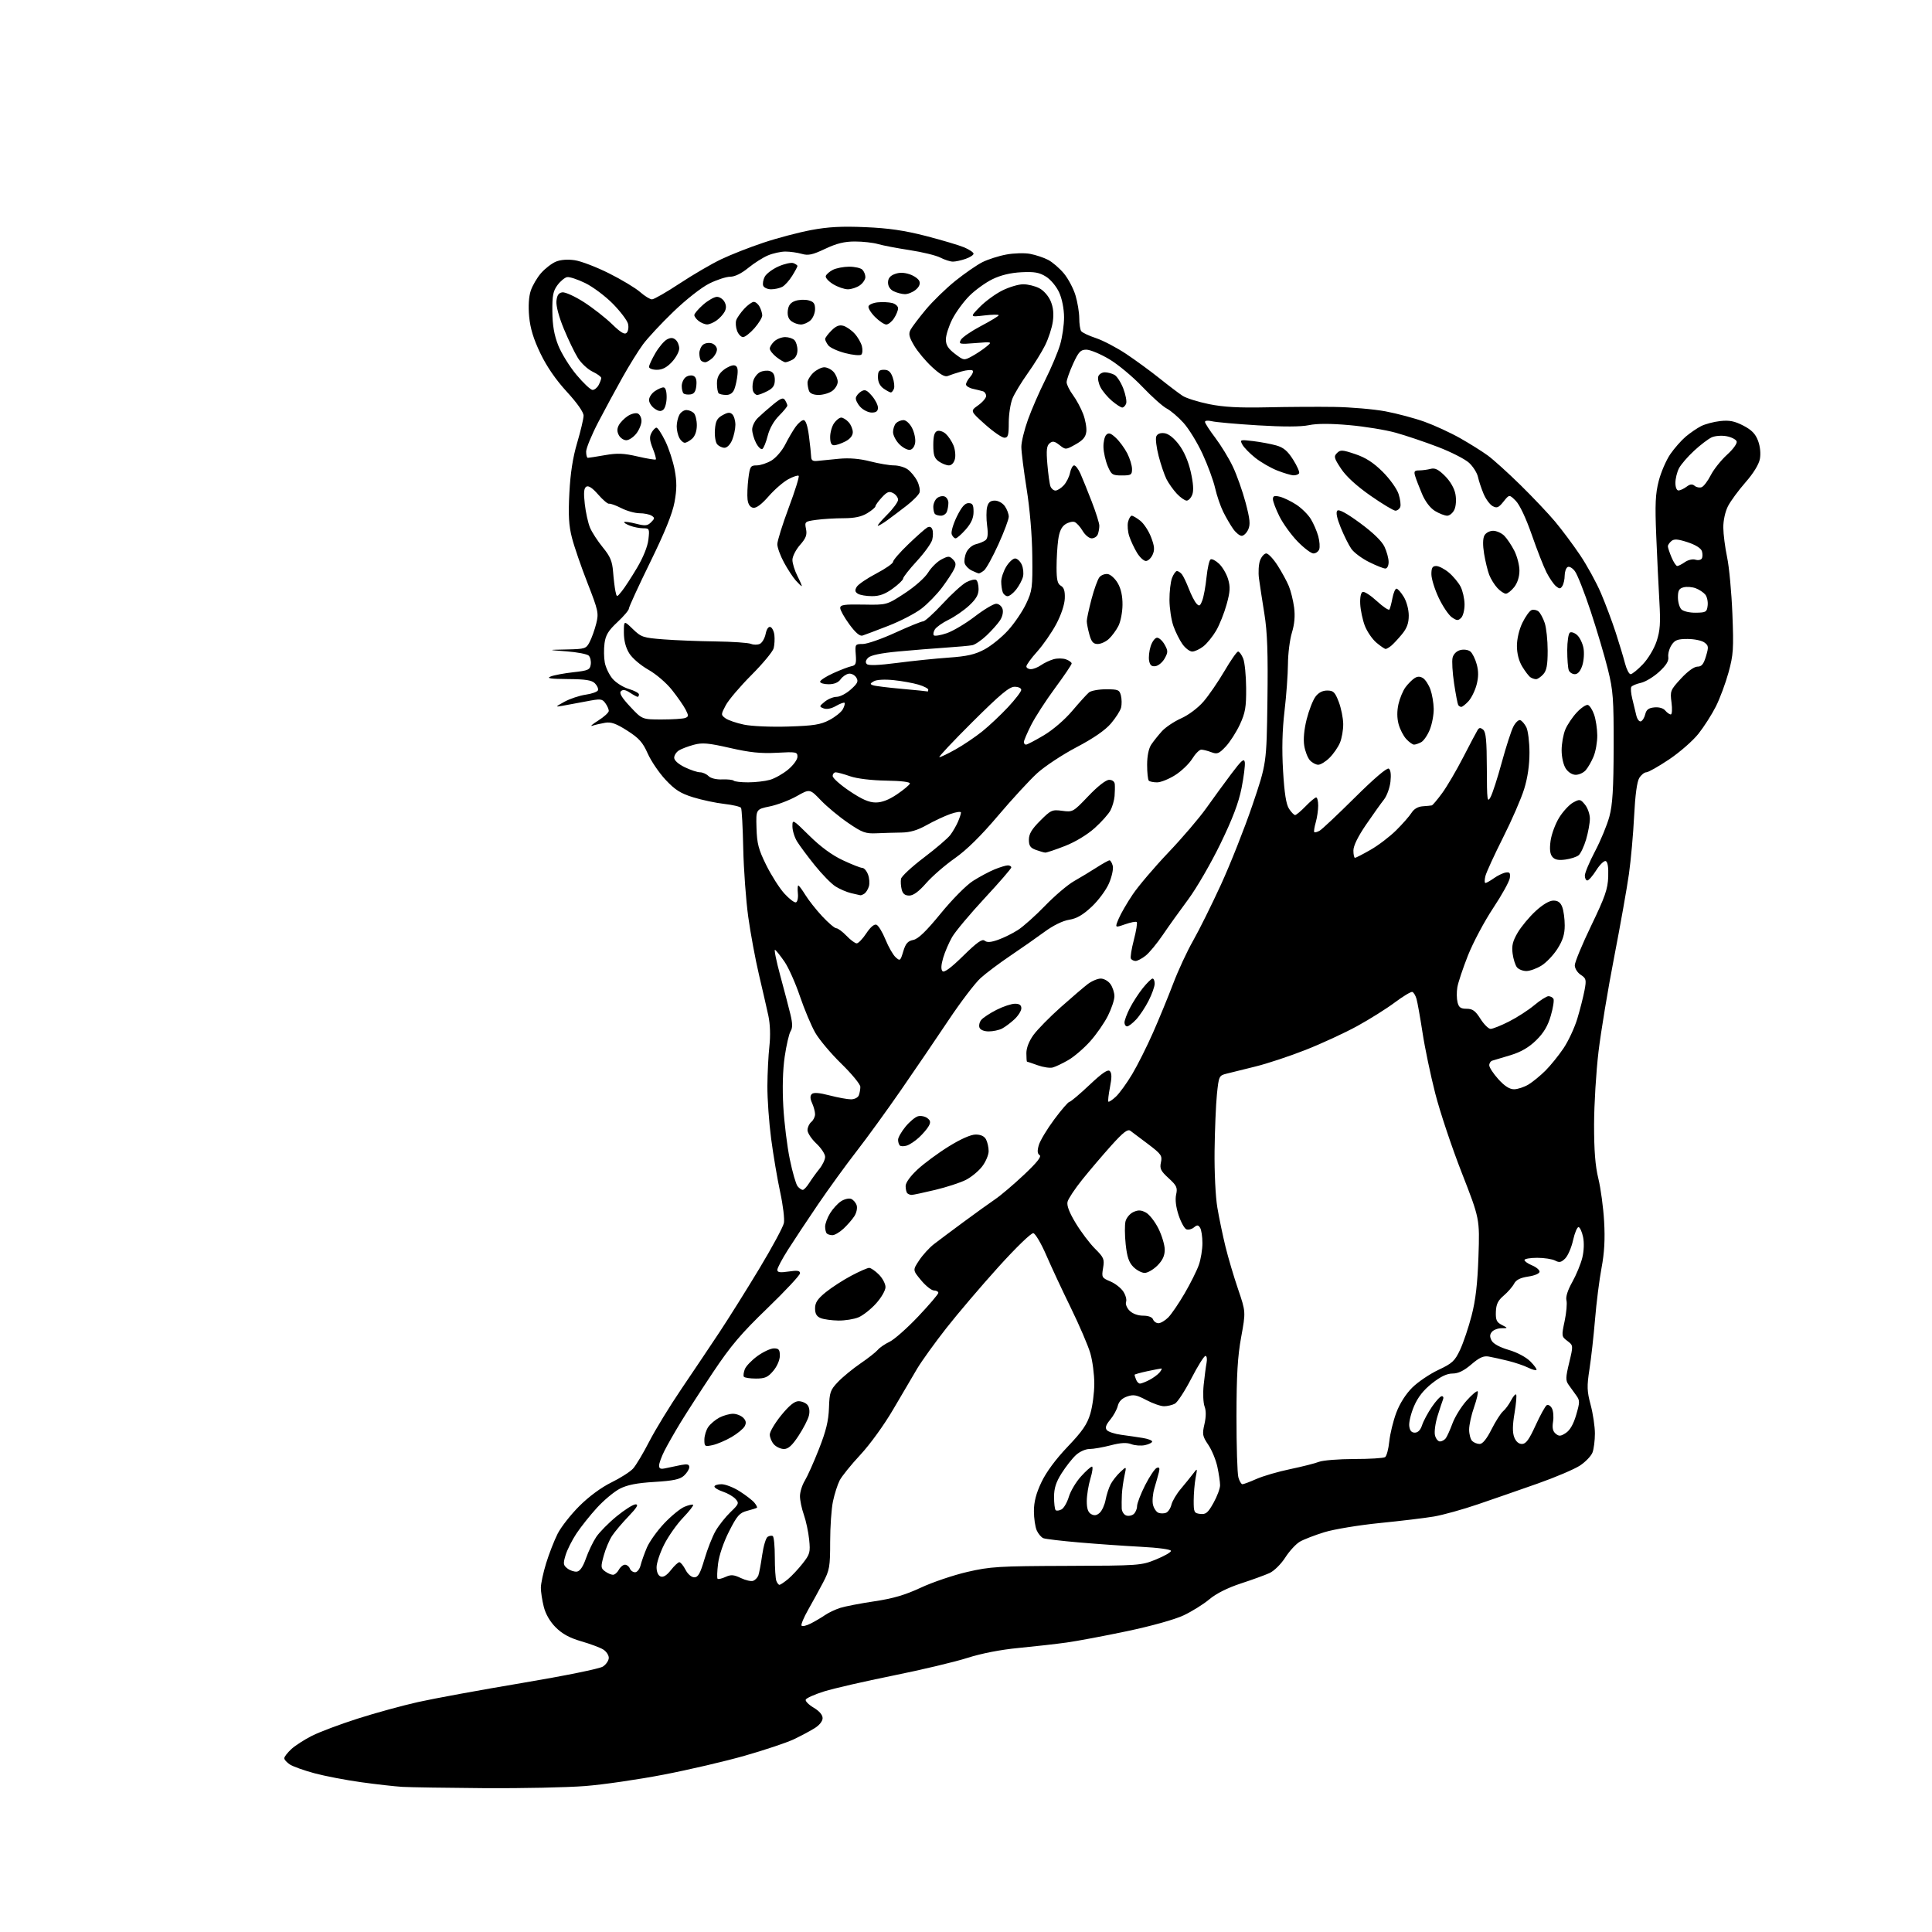 <?xml version="1.0" encoding="UTF-8" standalone="no"?>
<svg 
  version="1.1" 
  xmlns="http://www.w3.org/2000/svg" 
  xmlns:xlink="http://www.w3.org/1999/xlink" 
  xmlns:svg="http://www.w3.org/2000/svg"
  xmlns:rdf="http://www.w3.org/1999/02/22-rdf-syntax-ns#"
  xmlns:cc="http://creativecommons.org/ns#"
  xmlns:dc="http://purl.org/dc/elements/1.1/"
  viewBox="0 0 768 768"
  width="768"
  height="768"
>
<style>svg {background-color: white; }</style>"
<path stroke="none" fill="black" fill-rule="evenodd" d="M192.60,710.82C177.70,710.71 163.03,710.48 160.00,710.31C156.97,710.13 149.55,709.29 143.50,708.45C137.45,707.61 129.12,706.01 125.00,704.90C120.88,703.79 116.49,702.22 115.25,701.42C114.01,700.61 113.00,699.49 113.00,698.93C113.00,698.37 114.24,696.75 115.75,695.35C117.26,693.94 120.97,691.54 124.00,690.01C127.03,688.48 135.19,685.41 142.15,683.19C149.11,680.96 159.91,678.00 166.15,676.60C172.39,675.20 190.97,671.79 207.42,669.03C224.50,666.16 238.35,663.35 239.67,662.48C240.95,661.64 242.00,660.07 242.00,659.00C242.00,657.93 240.99,656.43 239.75,655.68C238.51,654.92 234.59,653.46 231.02,652.43C226.44,651.10 223.49,649.49 220.93,646.93C218.63,644.63 216.90,641.65 216.16,638.72C215.52,636.19 215.00,632.79 215.00,631.16C215.00,629.54 215.95,625.13 217.11,621.36C218.28,617.58 220.33,612.33 221.67,609.68C223.01,607.03 226.89,602.08 230.30,598.68C234.11,594.88 239.02,591.26 243.04,589.29C246.63,587.53 250.51,585.05 251.65,583.79C252.80,582.53 255.70,577.67 258.10,573.00C260.50,568.33 266.28,558.88 270.95,552.00C275.61,545.12 282.41,535.00 286.05,529.50C289.69,524.00 296.81,512.64 301.86,504.26C306.91,495.88 311.30,487.74 311.61,486.18C311.93,484.62 311.26,479.08 310.13,473.88C309.01,468.68 307.39,459.13 306.54,452.66C305.69,446.19 305.02,436.76 305.05,431.70C305.08,426.64 305.44,419.50 305.85,415.83C306.31,411.69 306.15,407.12 305.45,403.83C304.82,400.90 303.14,393.55 301.71,387.50C300.28,381.45 298.36,371.10 297.44,364.50C296.53,357.90 295.63,345.64 295.45,337.25C295.27,328.87 294.88,321.62 294.58,321.14C294.29,320.66 291.30,319.95 287.93,319.57C284.57,319.19 279.00,318.01 275.55,316.94C270.53,315.39 268.34,314.00 264.57,309.97C261.98,307.20 258.79,302.50 257.47,299.52C255.51,295.10 254.03,293.44 249.36,290.45C244.94,287.63 242.94,286.91 240.57,287.31C238.88,287.60 236.60,288.12 235.50,288.48C234.40,288.84 235.41,287.93 237.75,286.47C240.09,285.00 242.00,283.25 242.00,282.59C242.00,281.93 241.38,280.53 240.62,279.50C239.35,277.75 238.76,277.70 232.87,278.84C229.37,279.52 225.15,280.30 223.50,280.58C220.64,281.07 220.69,280.99 224.41,278.94C226.56,277.76 230.35,276.50 232.83,276.14C235.31,275.79 237.50,274.99 237.71,274.37C237.92,273.74 237.36,272.50 236.47,271.62C235.23,270.37 232.74,269.99 225.68,269.94C218.79,269.89 217.10,269.63 218.89,268.92C220.21,268.39 224.26,267.63 227.89,267.23C233.83,266.57 234.53,266.26 234.83,264.13C235.02,262.83 234.66,261.26 234.04,260.63C233.42,260.01 229.44,259.24 225.20,258.92C217.50,258.33 217.50,258.33 225.22,258.17C232.63,258.01 233.01,257.88 234.42,255.15C235.23,253.58 236.40,250.32 237.01,247.89C238.05,243.74 237.84,242.77 233.56,231.80C231.05,225.39 228.26,217.29 227.37,213.82C226.11,208.93 225.87,204.90 226.33,196.00C226.74,188.07 227.70,181.86 229.44,176.00C230.82,171.32 231.97,166.49 231.98,165.25C231.99,163.86 229.48,160.26 225.34,155.75C220.95,150.97 217.36,145.76 214.82,140.48C212.08,134.78 210.79,130.55 210.35,125.88C209.97,121.73 210.19,117.94 210.98,115.57C211.66,113.51 213.51,110.35 215.10,108.54C216.69,106.73 219.34,104.69 220.98,104.01C222.86,103.23 225.66,103.02 228.52,103.45C231.01,103.82 237.13,106.17 242.10,108.66C247.07,111.14 252.63,114.49 254.45,116.09C256.27,117.69 258.40,119.00 259.18,119.00C259.96,119.00 264.92,116.16 270.19,112.68C275.46,109.20 282.86,104.88 286.64,103.08C290.41,101.27 298.00,98.29 303.50,96.46C309.00,94.62 317.55,92.37 322.50,91.44C329.25,90.18 334.63,89.89 344.00,90.30C353.22,90.69 359.51,91.61 368.00,93.79C374.32,95.42 381.19,97.46 383.25,98.32C385.31,99.19 387.00,100.33 387.00,100.85C387.00,101.38 385.58,102.30 383.85,102.90C382.12,103.51 379.85,104.00 378.80,104.00C377.76,104.00 375.51,103.28 373.82,102.41C372.12,101.53 366.63,100.19 361.62,99.43C356.60,98.66 350.93,97.58 349.01,97.02C347.09,96.46 342.96,96.00 339.85,96.00C335.66,96.00 332.57,96.76 328.02,98.91C322.95,101.31 321.31,101.66 318.69,100.91C316.94,100.41 314.03,100.00 312.22,100.00C310.42,100.00 307.30,100.68 305.29,101.52C303.29,102.36 299.74,104.61 297.41,106.52C294.74,108.71 292.09,110.00 290.28,110.00C288.69,110.00 284.94,111.22 281.95,112.71C278.82,114.27 272.74,119.04 267.68,123.92C262.83,128.59 257.37,134.46 255.55,136.96C253.72,139.46 250.08,145.32 247.46,150.00C244.83,154.68 240.50,162.68 237.84,167.78C235.18,172.89 233.00,178.17 233.00,179.53C233.00,180.89 233.30,182.00 233.67,182.00C234.04,182.00 237.10,181.52 240.47,180.93C245.41,180.07 247.93,180.17 253.45,181.45C257.21,182.32 260.47,182.86 260.69,182.64C260.91,182.43 260.36,180.43 259.46,178.20C258.22,175.08 258.10,173.68 258.96,172.08C259.57,170.94 260.47,170.00 260.96,170.00C261.45,170.00 263.02,172.39 264.45,175.31C265.88,178.24 267.57,183.41 268.20,186.80C269.08,191.54 269.06,194.53 268.13,199.62C267.28,204.22 264.31,211.54 258.45,223.51C253.80,233.00 250.00,241.28 250.00,241.91C250.00,242.54 247.95,244.97 245.43,247.31C241.83,250.67 240.75,252.43 240.31,255.72C240.00,258.00 240.05,261.46 240.42,263.41C240.78,265.35 242.16,268.23 243.48,269.79C244.80,271.36 247.71,273.20 249.94,273.86C252.17,274.53 254.00,275.51 254.00,276.04C254.00,276.57 253.76,277.00 253.46,277.00C253.17,277.00 251.80,276.26 250.41,275.35C248.63,274.18 247.59,274.01 246.83,274.77C246.08,275.52 247.15,277.32 250.52,280.92C255.27,286.00 255.27,286.00 263.06,286.00C267.33,286.00 271.54,285.73 272.39,285.40C273.76,284.88 273.78,284.48 272.54,282.07C271.76,280.56 269.34,277.07 267.15,274.31C264.92,271.48 260.80,267.95 257.71,266.21C254.63,264.46 251.31,261.62 250.12,259.69C248.73,257.44 248.00,254.61 248.00,251.44C248.00,246.61 248.00,246.61 251.55,250.05C254.89,253.28 255.65,253.54 263.80,254.16C268.59,254.53 277.90,254.90 284.50,254.98C291.10,255.07 297.40,255.50 298.50,255.94C299.60,256.39 301.23,256.37 302.12,255.91C303.01,255.45 304.02,253.67 304.36,251.95C304.74,250.07 305.49,248.99 306.24,249.24C306.93,249.47 307.65,250.91 307.83,252.45C308.01,253.98 307.88,256.33 307.55,257.67C307.21,259.00 303.24,263.80 298.72,268.33C294.20,272.86 289.60,278.27 288.50,280.35C286.55,284.05 286.54,284.17 288.38,285.53C289.42,286.29 292.74,287.43 295.77,288.06C298.88,288.70 306.53,289.03 313.39,288.81C323.48,288.49 326.20,288.06 329.72,286.21C332.04,284.99 334.43,283.06 335.05,281.91C335.66,280.77 335.96,279.63 335.72,279.38C335.47,279.14 333.94,279.70 332.30,280.64C330.46,281.70 328.61,282.06 327.42,281.60C325.59,280.89 325.61,280.76 327.86,278.93C329.16,277.87 331.29,277.00 332.60,277.00C333.90,277.00 336.44,275.68 338.23,274.06C340.97,271.60 341.31,270.82 340.37,269.31C339.74,268.31 338.39,267.64 337.37,267.81C336.34,267.98 334.88,268.99 334.13,270.06C333.23,271.33 331.58,272.00 329.38,272.00C327.52,272.00 326.00,271.54 326.00,270.99C326.00,270.43 328.36,268.90 331.25,267.59C334.14,266.28 337.40,265.04 338.50,264.82C340.19,264.50 340.45,263.78 340.18,260.22C339.87,256.10 339.94,256.00 342.97,256.00C344.68,256.00 350.49,253.98 355.89,251.50C361.29,249.03 366.28,247.00 366.97,247.00C367.66,247.00 371.16,243.83 374.75,239.96C378.33,236.08 382.57,232.24 384.16,231.42C385.76,230.59 387.50,230.19 388.03,230.52C388.56,230.85 389.00,232.49 389.00,234.17C389.00,236.42 388.01,238.15 385.25,240.71C383.19,242.63 379.52,245.16 377.09,246.35C374.67,247.53 372.21,249.27 371.63,250.20C371.05,251.14 370.87,252.20 371.23,252.56C371.59,252.93 373.91,252.54 376.37,251.70C378.83,250.86 383.83,247.88 387.48,245.09C391.13,242.29 394.96,240.00 395.99,240.00C397.02,240.00 398.16,240.92 398.52,242.05C398.90,243.26 398.50,245.12 397.52,246.61C396.61,247.99 394.21,250.69 392.19,252.60C390.16,254.52 387.60,256.26 386.50,256.48C385.40,256.70 380.68,257.13 376.00,257.44C371.32,257.75 362.80,258.44 357.06,258.97C350.14,259.62 346.11,260.46 345.10,261.47C344.11,262.47 343.92,263.32 344.57,263.97C345.22,264.62 349.31,264.47 356.53,263.53C362.56,262.74 371.77,261.79 377.00,261.42C384.44,260.90 387.55,260.19 391.35,258.16C394.01,256.74 398.25,253.31 400.75,250.54C403.26,247.77 406.47,243.03 407.90,240.00C410.33,234.86 410.49,233.62 410.35,221.00C410.27,212.83 409.38,202.30 408.10,194.32C406.95,187.07 406.00,179.56 406.00,177.63C406.00,175.70 407.18,170.83 408.63,166.81C410.07,162.79 413.17,155.67 415.52,150.99C417.86,146.31 420.51,140.04 421.39,137.06C422.28,134.08 422.99,129.13 422.98,126.07C422.96,122.76 422.18,118.79 421.04,116.27C419.95,113.88 417.68,111.14 415.81,109.97C413.14,108.30 411.23,107.96 406.00,108.22C401.71,108.44 397.81,109.38 394.53,110.98C391.79,112.31 387.66,115.29 385.34,117.61C383.02,119.93 379.97,124.10 378.56,126.88C377.15,129.66 376.00,133.28 376.00,134.92C376.00,137.16 376.88,138.57 379.58,140.63C383.11,143.32 383.22,143.34 386.33,141.64C388.08,140.70 390.62,139.00 392.00,137.88C394.50,135.84 394.50,135.84 387.73,136.38C381.42,136.89 381.03,136.81 381.94,135.11C382.48,134.11 386.08,131.63 389.96,129.59C393.83,127.56 397.00,125.63 397.00,125.31C397.00,124.99 394.42,125.03 391.26,125.40C385.52,126.07 385.52,126.07 389.49,122.01C391.67,119.78 395.69,116.84 398.42,115.48C401.16,114.11 404.90,113.00 406.75,113.00C408.59,113.00 411.46,113.70 413.13,114.57C414.88,115.47 416.79,117.66 417.67,119.74C418.71,122.23 418.96,124.77 418.50,127.93C418.13,130.44 416.75,134.66 415.43,137.29C414.12,139.93 411.01,144.94 408.52,148.42C406.04,151.90 403.33,156.37 402.50,158.34C401.68,160.32 401.00,164.65 401.00,167.97C401.00,173.05 400.72,174.00 399.25,174.00C398.29,174.00 394.83,171.61 391.57,168.69C385.65,163.39 385.65,163.39 388.82,161.13C390.57,159.88 392.00,158.21 392.00,157.40C392.00,156.60 391.44,155.76 390.75,155.55C390.06,155.34 388.26,154.90 386.75,154.56C385.24,154.23 384.00,153.44 384.00,152.81C384.00,152.18 384.75,150.83 385.66,149.82C386.57,148.81 387.01,147.68 386.63,147.30C386.25,146.92 384.26,147.08 382.22,147.66C380.17,148.25 377.74,149.05 376.82,149.44C375.62,149.95 373.78,148.92 370.50,145.89C367.95,143.54 364.74,139.70 363.37,137.36C361.36,133.94 361.09,132.71 361.96,131.08C362.55,129.97 365.28,126.36 368.02,123.07C370.76,119.78 376.04,114.64 379.75,111.66C383.46,108.68 388.31,105.33 390.53,104.21C392.75,103.10 397.02,101.73 400.03,101.18C403.04,100.62 407.30,100.50 409.50,100.92C411.70,101.33 414.92,102.40 416.66,103.31C418.40,104.22 421.22,106.66 422.94,108.73C424.65,110.80 426.72,114.72 427.53,117.43C428.34,120.14 429.01,124.19 429.02,126.43C429.02,128.67 429.36,131.00 429.77,131.60C430.17,132.21 432.80,133.46 435.62,134.39C438.43,135.32 443.83,138.14 447.62,140.66C451.40,143.18 457.43,147.59 461.00,150.45C464.57,153.31 468.67,156.41 470.11,157.35C471.54,158.28 476.26,159.76 480.61,160.65C486.37,161.82 492.54,162.16 503.50,161.92C511.75,161.73 523.86,161.66 530.40,161.76C536.95,161.86 546.09,162.65 550.72,163.51C555.34,164.38 562.36,166.25 566.31,167.67C570.27,169.10 576.63,172.03 580.46,174.20C584.29,176.37 589.24,179.47 591.46,181.10C593.68,182.73 599.50,187.99 604.38,192.78C609.27,197.58 615.47,204.12 618.16,207.33C620.85,210.54 625.31,216.51 628.07,220.61C630.84,224.71 634.58,231.53 636.40,235.78C638.21,240.03 640.86,247.10 642.29,251.50C643.72,255.90 645.38,261.41 645.98,263.75C646.59,266.09 647.58,268.00 648.19,268.00C648.81,268.00 650.99,266.23 653.05,264.07C655.17,261.84 657.55,257.87 658.52,254.93C659.92,250.72 660.13,247.71 659.63,239.12C659.29,233.28 658.73,221.53 658.38,213.00C657.86,200.41 658.05,196.31 659.37,191.19C660.26,187.71 662.33,182.93 663.96,180.55C665.60,178.17 668.36,175.04 670.09,173.58C671.82,172.12 674.56,170.24 676.17,169.41C677.79,168.58 681.22,167.66 683.80,167.38C687.46,166.98 689.49,167.38 692.98,169.18C696.31,170.90 697.83,172.46 698.85,175.21C699.70,177.47 699.98,180.29 699.58,182.45C699.16,184.64 697.00,188.17 693.86,191.74C691.08,194.91 687.95,199.17 686.90,201.21C685.79,203.39 685.02,206.90 685.04,209.71C685.06,212.34 685.74,217.65 686.55,221.50C687.37,225.35 688.31,235.47 688.65,244.00C689.20,257.92 689.04,260.30 687.12,267.30C685.94,271.59 683.67,277.69 682.08,280.85C680.48,284.02 677.37,288.89 675.16,291.68C672.95,294.47 667.70,299.06 663.49,301.88C659.28,304.70 655.21,307.00 654.44,307.00C653.67,307.00 652.41,308.01 651.64,309.25C650.73,310.70 650.01,316.07 649.59,324.41C649.24,331.52 648.31,341.87 647.53,347.41C646.75,352.96 644.10,367.85 641.65,380.50C639.19,393.15 636.40,410.02 635.44,418.00C634.48,425.98 633.69,439.02 633.67,447.00C633.66,457.40 634.14,463.48 635.37,468.50C636.31,472.35 637.35,480.00 637.66,485.50C638.07,492.60 637.77,497.97 636.64,504.00C635.76,508.68 634.59,517.90 634.05,524.50C633.50,531.10 632.50,540.02 631.83,544.32C630.78,551.10 630.84,552.98 632.31,558.48C633.24,561.97 634.00,567.09 634.00,569.85C634.00,572.61 633.57,576.01 633.04,577.39C632.51,578.78 630.28,581.11 628.08,582.57C625.88,584.02 618.32,587.24 611.29,589.72C604.26,592.20 593.55,595.92 587.50,597.98C581.45,600.05 573.58,602.23 570.00,602.84C566.42,603.45 556.74,604.61 548.47,605.43C540.21,606.26 530.31,607.89 526.47,609.07C522.64,610.25 518.24,611.95 516.70,612.85C515.15,613.76 512.54,616.59 510.90,619.16C509.25,621.73 506.48,624.47 504.71,625.29C502.94,626.10 497.78,627.98 493.24,629.46C487.98,631.19 483.45,633.46 480.74,635.74C478.41,637.70 473.80,640.58 470.50,642.13C466.97,643.79 457.70,646.38 448.00,648.42C438.93,650.33 428.12,652.36 424.00,652.93C419.88,653.51 411.32,654.47 405.00,655.08C397.75,655.77 390.16,657.25 384.46,659.07C379.49,660.66 366.21,663.81 354.96,666.08C343.71,668.35 331.38,671.18 327.58,672.37C323.77,673.56 320.49,675.04 320.28,675.65C320.08,676.25 321.51,677.69 323.46,678.84C325.68,680.15 327.00,681.70 327.00,682.98C327.00,684.21 325.71,685.83 323.75,687.03C321.96,688.14 318.25,690.11 315.50,691.42C312.75,692.72 304.08,695.63 296.24,697.87C288.40,700.12 273.77,703.53 263.74,705.46C253.71,707.39 239.70,709.43 232.60,709.98C225.51,710.54 207.51,710.92 192.60,710.82zM322.31,645.36C324.06,644.47 326.62,642.95 328.00,642.00C329.38,641.05 332.07,639.78 334.00,639.16C335.93,638.55 342.02,637.37 347.55,636.55C355.00,635.44 359.78,634.04 366.05,631.12C370.70,628.95 379.00,626.14 384.50,624.87C393.67,622.75 396.94,622.55 424.00,622.46C452.83,622.37 453.64,622.31 459.49,619.93C462.78,618.59 465.48,617.05 465.49,616.50C465.49,615.92 460.43,615.23 453.50,614.87C446.90,614.52 435.83,613.74 428.89,613.14C421.96,612.54 415.61,611.79 414.78,611.47C413.95,611.15 412.76,609.77 412.14,608.40C411.51,607.03 411.00,603.56 411.00,600.70C411.00,597.01 411.86,593.68 413.98,589.21C415.88,585.19 419.63,580.11 424.39,575.11C430.29,568.93 432.16,566.19 433.42,561.97C434.29,559.04 435.00,553.65 435.00,550.00C435.00,546.35 434.29,540.92 433.42,537.93C432.55,534.94 429.09,526.88 425.73,520.00C422.36,513.12 417.95,503.68 415.93,499.00C413.90,494.32 411.58,490.37 410.77,490.21C409.94,490.04 403.93,495.86 396.90,503.63C390.08,511.18 380.77,522.11 376.20,527.93C371.64,533.74 366.43,540.98 364.62,544.00C362.81,547.02 358.50,554.35 355.04,560.29C351.45,566.44 345.85,574.17 342.02,578.29C338.32,582.25 334.61,586.85 333.77,588.50C332.93,590.15 331.74,593.88 331.12,596.80C330.50,599.71 330.00,606.96 330.00,612.91C330.00,622.84 329.77,624.15 327.17,629.11C325.61,632.07 322.94,636.95 321.23,639.95C319.53,642.95 318.35,645.76 318.62,646.20C318.89,646.64 320.55,646.26 322.31,645.36zM309.86,630.00C310.21,629.99 311.72,628.98 313.22,627.75C314.71,626.51 317.35,623.70 319.07,621.50C321.97,617.81 322.17,617.07 321.65,611.99C321.34,608.96 320.39,604.52 319.54,602.11C318.69,599.71 318.00,596.40 318.00,594.74C318.00,593.09 318.86,590.33 319.91,588.62C320.96,586.90 323.50,581.23 325.55,576.00C328.37,568.85 329.35,564.81 329.53,559.67C329.74,553.43 330.05,552.54 333.13,549.32C334.98,547.38 338.99,544.09 342.04,542.00C345.09,539.92 348.19,537.48 348.93,536.59C349.67,535.69 351.79,534.25 353.64,533.37C355.48,532.49 360.60,527.97 365.00,523.32C369.40,518.67 373.00,514.45 373.00,513.93C373.00,513.42 372.21,512.99 371.25,512.98C370.29,512.97 367.99,511.15 366.15,508.93C362.80,504.90 362.80,504.90 365.37,501.02C366.78,498.88 369.42,495.99 371.22,494.59C373.02,493.20 378.32,489.23 383.00,485.78C387.68,482.32 393.33,478.26 395.56,476.74C397.80,475.23 402.97,470.83 407.06,466.98C412.20,462.14 414.12,459.73 413.26,459.18C412.37,458.62 412.28,457.50 412.94,455.20C413.45,453.45 416.20,448.86 419.07,445.00C421.93,441.15 424.65,438.00 425.12,438.00C425.58,438.00 429.14,435.00 433.02,431.34C438.17,426.49 440.38,424.98 441.18,425.78C441.98,426.58 441.99,428.38 441.23,432.19C440.66,435.11 440.37,437.69 440.59,437.92C440.82,438.15 442.17,437.25 443.60,435.92C445.02,434.59 447.93,430.57 450.06,427.00C452.19,423.43 455.92,416.00 458.34,410.50C460.77,405.00 464.37,396.23 466.36,391.00C468.34,385.77 471.90,378.11 474.26,373.97C476.63,369.82 481.62,359.77 485.36,351.63C489.09,343.49 494.70,329.33 497.82,320.16C503.48,303.50 503.48,303.50 503.82,278.56C504.08,259.58 503.79,251.34 502.62,244.06C501.77,238.80 500.80,232.47 500.47,230.00C500.13,227.53 500.33,224.26 500.90,222.75C501.48,221.24 502.59,220.00 503.37,220.00C504.15,220.00 506.17,222.14 507.85,224.76C509.53,227.38 511.55,231.09 512.34,233.01C513.13,234.93 514.07,238.75 514.43,241.50C514.87,244.85 514.58,248.15 513.55,251.50C512.71,254.25 512.00,259.88 511.98,264.00C511.95,268.12 511.34,276.54 510.61,282.71C509.71,290.37 509.53,297.90 510.04,306.47C510.57,315.37 511.26,319.74 512.41,321.51C513.31,322.88 514.40,324.00 514.83,324.00C515.26,324.00 517.13,322.43 519.00,320.50C520.87,318.57 522.75,317.00 523.20,317.00C523.64,317.00 524.00,318.47 524.00,320.26C524.00,322.05 523.56,325.06 523.02,326.94C522.48,328.83 522.22,330.55 522.44,330.78C522.67,331.00 523.62,330.75 524.56,330.23C525.50,329.70 531.81,323.76 538.58,317.04C546.17,309.50 551.34,305.09 552.06,305.54C552.80,306.00 553.05,307.89 552.73,310.74C552.45,313.21 551.28,316.41 550.13,317.86C548.98,319.31 545.78,323.80 543.02,327.83C539.82,332.51 538.00,336.22 538.00,338.08C538.00,339.69 538.28,341.00 538.63,341.00C538.97,341.00 541.76,339.57 544.82,337.81C547.89,336.06 552.46,332.58 555.00,330.06C557.53,327.55 560.28,324.42 561.11,323.10C562.07,321.57 563.67,320.64 565.55,320.51C567.17,320.40 568.80,320.24 569.16,320.16C569.53,320.07 571.39,317.86 573.30,315.25C575.21,312.64 578.97,306.23 581.66,301.00C584.35,295.77 586.92,290.92 587.37,290.20C587.99,289.20 588.50,289.17 589.59,290.07C590.68,290.98 591.01,294.47 591.04,305.37C591.08,318.22 591.21,319.26 592.52,316.86C593.30,315.41 595.32,309.18 596.99,303.02C598.67,296.87 600.73,290.49 601.58,288.85C602.42,287.21 603.65,286.05 604.31,286.27C604.96,286.48 606.06,287.75 606.74,289.08C607.41,290.41 607.98,294.94 607.99,299.14C607.99,304.14 607.27,309.17 605.88,313.64C604.72,317.42 600.93,326.12 597.46,333.00C594.00,339.88 590.85,346.74 590.47,348.25C590.09,349.76 590.10,351.00 590.49,351.00C590.87,351.00 592.39,350.14 593.86,349.10C595.33,348.05 597.43,347.04 598.52,346.85C600.12,346.57 600.44,346.98 600.18,349.00C600.00,350.38 597.02,355.77 593.54,361.00C590.07,366.23 585.57,374.69 583.54,379.80C581.52,384.92 579.61,390.63 579.31,392.50C579.00,394.36 579.04,397.04 579.40,398.45C579.90,400.47 580.66,401.00 583.01,401.00C585.38,401.00 586.48,401.80 588.50,405.00C589.89,407.20 591.71,409.00 592.54,409.00C593.37,409.00 596.66,407.69 599.83,406.08C603.01,404.48 607.54,401.56 609.90,399.58C612.26,397.61 614.80,396.00 615.54,396.00C616.28,396.00 617.16,396.46 617.51,397.01C617.85,397.57 617.39,400.60 616.47,403.74C615.28,407.85 613.65,410.59 610.66,413.52C607.77,416.35 604.67,418.16 600.50,419.44C597.20,420.46 593.94,421.43 593.25,421.61C592.56,421.79 592.00,422.63 592.00,423.47C592.00,424.31 593.63,426.80 595.62,429.00C598.10,431.74 600.06,433.00 601.87,433.00C603.31,432.99 605.91,432.13 607.63,431.09C609.35,430.04 612.38,427.55 614.36,425.57C616.35,423.58 619.57,419.61 621.51,416.73C623.45,413.85 625.94,408.51 627.03,404.86C628.13,401.21 629.40,396.16 629.88,393.64C630.66,389.45 630.53,388.92 628.37,387.50C627.05,386.64 626.00,384.96 626.00,383.73C626.00,382.50 628.94,375.39 632.54,367.93C638.03,356.54 639.12,353.42 639.29,348.54C639.43,344.75 639.08,342.56 638.30,342.29C637.65,342.06 635.95,343.70 634.54,345.93C633.13,348.17 631.53,350.00 630.99,350.00C630.44,350.00 630.00,349.12 630.00,348.05C630.00,346.97 631.83,342.62 634.06,338.38C636.30,334.13 638.86,327.93 639.76,324.58C641.02,319.88 641.41,313.60 641.45,297.00C641.49,277.67 641.26,274.54 639.14,266.00C637.85,260.77 634.77,250.41 632.31,242.96C629.84,235.51 627.03,228.36 626.05,227.07C625.06,225.75 623.77,225.02 623.14,225.42C622.51,225.80 621.99,227.33 621.98,228.81C621.98,230.29 621.56,232.15 621.06,232.94C620.29,234.15 619.90,234.16 618.50,233.00C617.60,232.25 615.92,229.80 614.78,227.57C613.63,225.33 610.99,218.58 608.90,212.57C606.58,205.91 604.09,200.64 602.53,199.07C599.97,196.51 599.97,196.51 597.67,199.39C595.74,201.81 595.05,202.10 593.37,201.20C592.26,200.60 590.64,198.41 589.75,196.31C588.87,194.21 587.86,191.19 587.52,189.60C587.17,188.00 585.59,185.48 584.00,184.00C582.42,182.52 576.85,179.68 571.63,177.68C566.41,175.68 558.85,173.13 554.82,172.01C550.79,170.89 542.46,169.53 536.30,168.99C528.81,168.33 523.50,168.34 520.30,169.01C517.13,169.68 510.25,169.70 500.00,169.08C491.48,168.56 483.26,167.82 481.75,167.45C480.22,167.07 479.00,167.18 479.00,167.70C479.00,168.22 480.85,171.08 483.12,174.07C485.38,177.06 488.52,182.20 490.08,185.50C491.65,188.80 493.92,195.21 495.13,199.75C496.89,206.39 497.10,208.49 496.18,210.50C495.56,211.87 494.39,213.00 493.59,213.00C492.79,213.00 491.26,211.76 490.20,210.25C489.13,208.74 487.36,205.70 486.27,203.50C485.17,201.30 483.71,197.03 483.02,194.00C482.33,190.97 480.08,184.86 478.02,180.41C475.96,175.95 472.56,170.41 470.46,168.09C468.37,165.77 465.35,163.20 463.77,162.38C462.19,161.56 457.82,157.65 454.05,153.69C450.29,149.74 444.37,144.81 440.88,142.75C437.40,140.69 433.33,139.00 431.85,139.00C429.54,139.00 428.77,139.82 426.57,144.62C425.16,147.71 424.00,151.00 424.00,151.93C424.00,152.85 425.12,155.13 426.48,156.98C427.85,158.83 429.68,162.22 430.56,164.53C431.44,166.83 432.01,170.00 431.83,171.58C431.58,173.72 430.49,175.01 427.56,176.65C423.66,178.83 423.61,178.84 421.17,176.92C419.19,175.36 418.43,175.23 417.23,176.22C416.06,177.20 415.87,178.96 416.35,184.58C416.68,188.50 417.23,192.45 417.58,193.35C417.93,194.26 418.82,195.00 419.57,195.00C420.31,195.00 421.79,194.07 422.85,192.93C423.91,191.79 425.04,189.54 425.36,187.93C425.69,186.32 426.42,185.00 426.99,185.00C427.56,185.00 428.68,186.46 429.48,188.25C430.28,190.04 432.29,195.02 433.96,199.33C435.63,203.63 437.00,207.98 437.00,208.99C437.00,210.01 436.73,211.55 436.39,212.42C436.06,213.29 434.96,214.00 433.95,214.00C432.94,214.00 431.32,212.66 430.36,211.03C429.39,209.40 427.96,207.81 427.16,207.51C426.37,207.20 424.72,207.61 423.50,208.40C421.96,209.42 421.10,211.27 420.65,214.57C420.29,217.16 420.00,222.12 420.00,225.59C420.00,230.51 420.38,232.11 421.72,232.86C422.95,233.55 423.39,234.97 423.27,237.92C423.17,240.37 421.80,244.48 419.85,248.13C418.06,251.48 414.66,256.38 412.30,259.01C409.93,261.64 408.00,264.29 408.00,264.90C408.00,265.50 408.80,266.00 409.78,266.00C410.76,266.00 412.57,265.29 413.81,264.42C415.05,263.55 417.29,262.49 418.79,262.06C420.29,261.63 422.53,261.65 423.76,262.11C424.99,262.56 426.00,263.30 426.00,263.75C426.00,264.20 423.03,268.60 419.39,273.53C415.75,278.46 411.48,285.07 409.89,288.22C408.30,291.37 407.00,294.41 407.00,294.97C407.00,295.54 407.38,296.00 407.85,296.00C408.32,296.00 411.50,294.34 414.91,292.31C418.54,290.16 423.26,286.10 426.25,282.56C429.07,279.23 432.05,275.94 432.88,275.25C433.71,274.56 436.76,274.00 439.67,274.00C444.48,274.00 445.02,274.23 445.59,276.50C445.93,277.88 445.96,280.02 445.65,281.28C445.33,282.53 443.51,285.38 441.60,287.62C439.31,290.29 434.63,293.52 427.92,297.04C422.31,299.99 415.26,304.65 412.26,307.39C409.26,310.13 402.26,317.74 396.70,324.30C389.95,332.27 384.25,337.88 379.55,341.18C375.67,343.90 370.55,348.34 368.17,351.06C365.24,354.41 363.07,356.00 361.44,356.00C359.73,356.00 358.86,355.30 358.43,353.58C358.10,352.25 357.98,350.34 358.17,349.34C358.37,348.34 362.45,344.55 367.24,340.92C372.04,337.29 376.78,333.23 377.77,331.91C378.77,330.58 380.12,328.24 380.79,326.70C381.46,325.16 382.00,323.50 382.00,323.00C382.00,322.50 380.09,322.76 377.76,323.59C375.43,324.41 371.21,326.39 368.38,327.98C364.76,330.02 361.81,330.90 358.37,330.95C355.69,330.98 351.25,331.12 348.50,331.24C344.06,331.44 342.78,330.98 337.10,327.09C333.58,324.69 328.72,320.66 326.30,318.13C321.91,313.55 321.91,313.55 316.70,316.49C313.84,318.11 309.02,319.94 306.00,320.56C300.50,321.70 300.50,321.70 300.72,329.09C300.90,335.32 301.50,337.64 304.58,343.87C306.59,347.93 309.82,353.01 311.76,355.16C313.71,357.31 315.79,358.90 316.40,358.70C317.00,358.50 317.35,356.91 317.17,355.17C317.00,353.42 317.07,352.00 317.34,352.00C317.61,352.00 318.87,353.69 320.14,355.75C321.40,357.81 324.42,361.64 326.85,364.25C329.29,366.86 331.80,369.00 332.45,369.00C333.10,369.00 334.92,370.35 336.50,372.00C338.08,373.65 339.91,375.00 340.55,375.00C341.20,375.00 342.92,373.21 344.36,371.03C346.01,368.53 347.52,367.26 348.41,367.60C349.19,367.90 350.80,370.55 352.00,373.50C353.19,376.44 355.00,379.59 356.02,380.51C357.78,382.11 357.92,381.99 359.06,378.19C360.00,375.05 360.85,374.08 363.03,373.64C365.01,373.25 368.13,370.24 373.96,363.11C378.61,357.43 384.14,351.85 386.81,350.16C389.39,348.52 393.24,346.46 395.37,345.59C397.50,344.72 399.86,344.00 400.62,344.00C401.38,344.00 402.00,344.37 402.00,344.82C402.00,345.28 397.23,350.78 391.41,357.05C385.58,363.33 379.77,370.27 378.49,372.48C377.22,374.69 375.61,378.43 374.92,380.78C374.08,383.64 374.00,385.40 374.67,386.07C375.33,386.73 378.07,384.71 382.90,379.96C388.40,374.56 390.44,373.12 391.42,373.94C392.36,374.71 393.84,374.61 396.74,373.59C398.96,372.81 402.51,371.06 404.64,369.69C406.76,368.33 411.62,363.99 415.44,360.04C419.26,356.09 424.44,351.69 426.94,350.27C429.45,348.85 433.49,346.40 435.92,344.84C438.35,343.28 440.66,342.00 441.05,342.00C441.45,342.00 442.02,342.98 442.34,344.18C442.65,345.37 441.98,348.50 440.84,351.14C439.71,353.78 436.62,357.95 433.96,360.44C430.46,363.72 428.00,365.14 424.99,365.62C422.45,366.02 418.63,367.90 415.17,370.45C412.05,372.74 405.96,377.00 401.63,379.92C397.30,382.84 391.98,386.83 389.81,388.79C387.64,390.75 381.93,398.24 377.13,405.43C372.32,412.62 363.84,425.10 358.26,433.16C352.69,441.22 344.70,452.25 340.49,457.66C336.29,463.07 329.39,472.58 325.17,478.78C320.95,484.99 315.59,493.08 313.25,496.76C310.91,500.44 309.00,504.05 309.00,504.79C309.00,505.80 310.07,505.96 313.50,505.45C316.96,504.93 318.01,505.09 318.02,506.14C318.03,506.89 312.21,513.12 305.09,520.00C294.59,530.12 290.48,534.97 283.45,545.50C278.68,552.65 272.86,561.65 270.52,565.50C268.18,569.35 265.30,574.39 264.13,576.71C262.96,579.03 262.00,581.67 262.00,582.58C262.00,583.87 262.61,584.10 264.75,583.61C266.26,583.27 268.96,582.71 270.75,582.36C273.23,581.89 274.00,582.09 274.00,583.21C274.00,584.03 273.05,585.55 271.90,586.60C270.26,588.08 267.66,588.63 260.15,589.09C253.20,589.51 249.36,590.26 246.40,591.78C244.15,592.94 240.05,596.35 237.30,599.36C234.55,602.37 230.87,606.99 229.13,609.62C227.39,612.25 225.44,616.12 224.82,618.22C223.80,621.60 223.89,622.21 225.59,623.51C226.64,624.32 228.33,624.87 229.33,624.74C230.55,624.58 231.76,622.80 232.93,619.47C233.90,616.70 235.74,612.87 237.01,610.97C238.29,609.06 241.94,605.36 245.13,602.75C248.31,600.14 251.71,598.00 252.67,598.00C253.95,598.00 253.18,599.29 249.87,602.75C247.36,605.36 244.41,608.85 243.32,610.50C242.22,612.15 240.73,615.70 239.99,618.39C238.77,622.88 238.81,623.39 240.52,624.64C241.55,625.39 242.96,626.00 243.66,626.00C244.36,626.00 245.41,625.10 246.00,624.00C246.59,622.90 247.68,622.00 248.43,622.00C249.18,622.00 250.05,622.67 250.36,623.50C250.68,624.33 251.62,625.00 252.45,625.00C253.28,625.00 254.27,623.76 254.64,622.25C255.01,620.74 256.14,617.57 257.14,615.21C258.14,612.85 261.24,608.51 264.03,605.56C266.82,602.61 270.44,599.65 272.08,598.97C273.72,598.29 275.27,597.94 275.53,598.19C275.78,598.45 273.97,600.76 271.51,603.33C269.04,605.91 265.67,610.70 264.01,613.98C262.36,617.26 261.00,621.32 261.00,623.00C261.00,624.89 261.62,626.30 262.61,626.68C263.68,627.09 265.04,626.24 266.68,624.15C268.04,622.42 269.55,621.00 270.05,621.00C270.54,621.00 271.65,622.35 272.50,624.00C273.41,625.76 274.85,627.00 275.98,627.00C277.52,627.00 278.35,625.51 280.05,619.75C281.22,615.76 283.22,610.70 284.50,608.50C285.78,606.30 288.44,602.95 290.40,601.07C293.73,597.87 293.86,597.51 292.37,595.85C291.48,594.88 289.24,593.57 287.38,592.96C285.52,592.35 284.00,591.43 284.00,590.92C284.00,590.42 285.26,590.00 286.80,590.00C288.35,590.00 291.61,591.27 294.05,592.83C296.50,594.39 299.13,596.42 299.89,597.35C300.66,598.29 301.11,599.19 300.89,599.35C300.68,599.52 298.93,600.07 297.00,600.58C293.96,601.38 293.01,602.46 289.82,608.74C287.65,613.01 285.86,618.25 285.45,621.53C285.07,624.59 284.98,627.31 285.25,627.58C285.52,627.85 286.94,627.53 288.40,626.86C290.58,625.87 291.66,625.95 294.51,627.30C296.41,628.21 298.61,628.70 299.41,628.40C300.20,628.09 301.12,627.14 301.45,626.28C301.78,625.41 302.46,621.78 302.97,618.20C303.48,614.61 304.46,611.33 305.15,610.91C305.84,610.48 306.76,610.35 307.20,610.62C307.64,610.90 308.00,614.65 308.00,618.98C308.00,623.30 308.27,627.55 308.61,628.42C308.94,629.29 309.50,630.00 309.86,630.00zM437.15,601.36C438.06,600.54 439.11,598.23 439.49,596.22C439.86,594.21 440.77,591.43 441.49,590.03C442.22,588.64 443.94,586.45 445.32,585.16C447.83,582.81 447.83,582.81 446.99,586.66C446.53,588.77 446.07,592.08 445.97,594.00C445.88,595.92 445.84,598.46 445.90,599.64C445.95,600.82 446.73,602.07 447.63,602.41C448.52,602.75 449.87,602.52 450.63,601.89C451.38,601.27 452.00,599.84 452.00,598.73C452.00,597.61 453.45,593.86 455.21,590.38C456.98,586.90 459.06,583.81 459.83,583.51C460.87,583.11 461.09,583.56 460.68,585.24C460.37,586.48 459.57,589.33 458.90,591.56C458.23,593.79 457.98,596.78 458.34,598.20C458.69,599.62 459.66,601.04 460.49,601.36C461.32,601.68 462.68,601.68 463.51,601.36C464.34,601.04 465.31,599.59 465.66,598.14C466.01,596.69 467.69,593.85 469.40,591.84C471.10,589.82 473.29,587.12 474.26,585.84C476.01,583.51 476.02,583.51 475.27,587.50C474.86,589.70 474.52,593.75 474.51,596.50C474.50,601.16 474.68,601.52 477.13,601.81C479.36,602.06 480.17,601.38 482.38,597.43C483.82,594.85 485.00,591.70 485.00,590.42C485.00,589.14 484.52,585.84 483.92,583.07C483.33,580.31 481.70,576.37 480.30,574.31C478.00,570.91 477.86,570.14 478.79,566.09C479.46,563.16 479.47,560.75 478.83,559.07C478.30,557.66 478.14,553.80 478.48,550.50C478.83,547.20 479.34,543.26 479.63,541.75C479.92,540.24 479.72,539.00 479.18,539.00C478.64,539.00 476.11,543.04 473.56,547.99C471.01,552.93 468.07,557.43 467.03,557.99C465.98,558.54 464.04,559.00 462.71,559.00C461.39,559.00 458.22,557.89 455.68,556.54C451.77,554.47 450.58,554.25 448.02,555.14C446.01,555.84 444.77,557.09 444.34,558.85C443.99,560.31 442.63,562.79 441.32,564.36C439.59,566.44 439.23,567.57 439.99,568.49C440.57,569.18 443.17,570.03 445.77,570.37C448.37,570.72 452.19,571.27 454.25,571.61C456.31,571.94 458.00,572.58 458.00,573.03C458.00,573.48 456.73,574.12 455.17,574.46C453.62,574.80 451.17,574.63 449.72,574.08C447.83,573.37 445.52,573.49 441.50,574.54C438.42,575.34 434.64,576.00 433.10,576.00C431.51,576.00 429.15,577.06 427.67,578.43C426.22,579.77 423.68,583.01 422.02,585.63C419.78,589.16 419.00,591.59 419.00,595.03C419.00,597.58 419.28,599.95 419.63,600.30C419.98,600.65 421.02,600.52 421.96,600.02C422.89,599.53 424.20,597.26 424.88,595.00C425.56,592.73 427.72,589.10 429.68,586.94C431.63,584.77 433.61,583.00 434.07,583.00C434.53,583.00 434.26,585.14 433.46,587.75C432.67,590.36 432.02,594.39 432.01,596.70C432.00,599.67 432.51,601.19 433.75,601.88C435.00,602.58 435.97,602.43 437.15,601.36zM493.89,590.00C494.36,590.00 496.89,589.05 499.50,587.89C502.12,586.74 508.14,584.98 512.88,584.00C517.62,583.01 522.77,581.71 524.32,581.10C525.86,580.50 532.16,579.99 538.32,579.98C544.47,579.98 549.99,579.64 550.60,579.23C551.20,578.83 551.95,576.02 552.26,573.00C552.57,569.98 553.82,564.84 555.04,561.59C556.42,557.92 558.82,554.14 561.39,551.59C563.66,549.34 568.34,546.18 571.78,544.56C577.31,541.96 578.31,541.03 580.41,536.56C581.71,533.78 583.77,527.67 584.98,523.00C586.58,516.84 587.33,510.38 587.71,499.50C588.22,484.50 588.22,484.50 581.07,466.19C577.13,456.12 572.39,441.95 570.54,434.69C568.68,427.44 566.40,416.55 565.48,410.50C564.55,404.45 563.47,398.40 563.08,397.06C562.69,395.72 561.95,394.48 561.42,394.31C560.90,394.13 557.78,396.01 554.49,398.47C551.19,400.94 544.45,405.17 539.50,407.89C534.55,410.60 525.33,414.86 519.00,417.35C512.67,419.85 503.68,422.83 499.00,423.97C494.32,425.12 489.15,426.40 487.50,426.82C484.60,427.55 484.48,427.81 483.74,435.04C483.33,439.14 482.91,449.25 482.81,457.50C482.71,465.93 483.19,475.79 483.91,480.00C484.60,484.12 486.06,491.10 487.13,495.50C488.21,499.90 490.47,507.54 492.16,512.48C495.22,521.47 495.22,521.47 493.39,531.48C491.98,539.16 491.54,546.52 491.52,563.00C491.51,574.83 491.85,585.74 492.27,587.25C492.69,588.76 493.42,590.00 493.89,590.00zM311.64,576.00C310.36,576.00 308.57,575.18 307.65,574.17C306.74,573.17 306.00,571.41 306.00,570.26C306.00,569.12 308.05,565.67 310.55,562.59C313.71,558.72 315.82,557.00 317.43,557.00C318.71,557.00 320.31,557.67 320.99,558.49C321.74,559.39 321.96,561.07 321.55,562.74C321.19,564.26 319.33,567.86 317.43,570.75C314.90,574.60 313.36,576.00 311.64,576.00zM283.25,574.46C280.18,575.12 280.00,575.00 280.00,572.30C280.00,570.73 280.70,568.44 281.56,567.22C282.42,565.99 284.42,564.32 286.01,563.49C287.60,562.67 290.02,562.00 291.38,562.00C292.74,562.00 294.56,562.71 295.43,563.57C296.57,564.71 296.73,565.63 296.02,566.96C295.48,567.96 293.12,569.90 290.77,571.27C288.42,572.64 285.04,574.07 283.25,574.46zM588.19,574.00C589.36,574.00 590.98,572.01 592.90,568.19C594.52,564.99 596.58,561.77 597.48,561.01C598.39,560.26 599.81,558.33 600.64,556.73C601.47,555.13 602.38,554.05 602.68,554.34C602.97,554.63 602.68,557.95 602.05,561.72C601.24,566.52 601.20,569.39 601.92,571.29C602.58,573.02 603.69,574.00 605.00,574.00C606.58,574.00 607.82,572.30 610.41,566.63C612.26,562.58 614.25,558.97 614.83,558.60C615.42,558.24 616.35,558.79 616.91,559.83C617.47,560.87 617.67,563.27 617.36,565.16C616.97,567.60 617.26,568.97 618.40,569.91C619.73,571.02 620.40,570.97 622.47,569.61C624.10,568.54 625.50,566.10 626.56,562.44C628.04,557.36 628.04,556.71 626.58,554.70C625.70,553.49 624.34,551.60 623.56,550.50C622.31,548.76 622.34,547.62 623.78,541.66C625.42,534.83 625.42,534.83 623.05,533.04C620.73,531.29 620.70,531.11 621.96,525.17C622.67,521.82 623.00,518.11 622.69,516.92C622.33,515.55 623.18,512.87 625.00,509.63C626.58,506.81 628.37,502.48 628.98,500.00C629.65,497.31 629.77,493.97 629.29,491.70C628.85,489.61 628.04,487.86 627.50,487.80C626.95,487.75 625.97,490.09 625.32,493.00C624.68,495.91 623.27,499.17 622.20,500.25C620.62,501.82 619.85,501.99 618.19,501.10C617.06,500.50 613.85,500.00 611.07,500.00C608.28,500.00 606.00,500.40 606.00,500.88C606.00,501.36 607.35,502.32 609.00,503.00C610.65,503.68 612.00,504.81 612.00,505.51C612.00,506.24 610.11,507.06 607.50,507.45C604.32,507.93 602.67,508.76 601.86,510.31C601.23,511.51 599.38,513.64 597.74,515.03C595.45,516.98 594.74,518.46 594.63,521.48C594.52,524.72 594.93,525.62 597.00,526.68C599.50,527.97 599.50,527.97 596.87,527.99C595.43,527.99 593.71,528.65 593.05,529.44C592.17,530.50 592.15,531.41 592.95,532.92C593.63,534.18 596.20,535.58 599.73,536.61C603.06,537.58 606.62,539.47 608.33,541.18C609.93,542.78 611.02,544.31 610.76,544.58C610.49,544.84 608.97,544.42 607.39,543.63C605.80,542.84 602.25,541.64 599.50,540.96C596.75,540.28 593.28,539.51 591.79,539.25C589.71,538.89 588.07,539.64 584.86,542.39C581.90,544.92 579.67,546.00 577.41,546.00C575.17,546.00 572.68,547.19 569.26,549.89C565.86,552.57 563.65,555.38 562.11,558.96C560.89,561.81 560.02,565.35 560.19,566.82C560.41,568.69 561.08,569.50 562.42,569.50C563.66,569.50 564.68,568.45 565.31,566.50C565.85,564.85 567.60,561.59 569.20,559.25C570.79,556.91 572.56,555.00 573.13,555.00C573.70,555.00 573.93,555.56 573.64,556.25C573.36,556.94 572.38,559.89 571.47,562.82C570.56,565.74 570.09,569.23 570.43,570.57C570.76,571.91 571.65,573.00 572.40,573.00C573.14,573.00 574.18,572.44 574.71,571.75C575.23,571.06 576.43,568.39 577.39,565.81C578.34,563.23 580.85,559.18 582.96,556.81C585.07,554.44 587.06,552.76 587.39,553.07C587.71,553.38 587.08,556.19 585.99,559.30C584.89,562.41 584.00,566.45 584.00,568.28C584.00,570.10 584.54,572.14 585.20,572.80C585.86,573.46 587.20,574.00 588.19,574.00zM453.16,550.00C453.68,550.00 455.35,549.35 456.87,548.57C458.40,547.78 460.23,546.43 460.95,545.57C461.66,544.70 461.99,544.00 461.67,544.00C461.36,544.00 458.83,544.49 456.05,545.08C453.27,545.68 451.00,546.32 451.00,546.50C451.00,546.69 451.27,547.55 451.61,548.42C451.94,549.29 452.64,550.00 453.16,550.00zM300.47,548.00C298.08,548.00 295.92,547.66 295.68,547.25C295.43,546.84 295.61,545.51 296.07,544.29C296.53,543.08 298.79,540.71 301.10,539.04C303.41,537.37 306.36,536.00 307.65,536.00C309.58,536.00 310.00,536.52 310.00,538.92C310.00,540.61 308.90,543.15 307.41,544.92C305.25,547.49 304.10,548.00 300.47,548.00zM460.51,526.00C461.38,526.00 463.12,524.97 464.38,523.72C465.63,522.46 468.56,518.18 470.87,514.21C473.19,510.25 475.74,505.14 476.54,502.87C477.35,500.60 477.99,496.67 477.98,494.12C477.98,491.58 477.56,488.85 477.06,488.06C476.31,486.88 475.88,486.86 474.59,487.93C473.73,488.64 472.39,488.98 471.62,488.68C470.84,488.39 469.45,485.86 468.52,483.07C467.45,479.85 467.09,476.86 467.53,474.86C468.14,472.10 467.77,471.30 464.54,468.34C461.40,465.47 460.94,464.53 461.49,462.06C462.07,459.42 461.61,458.76 456.43,454.83C453.30,452.45 450.11,450.05 449.33,449.50C448.25,448.73 446.48,450.11 441.71,455.41C438.30,459.21 433.12,465.29 430.22,468.91C427.31,472.53 424.68,476.49 424.37,477.71C423.99,479.20 425.03,481.94 427.61,486.21C429.70,489.67 433.15,494.24 435.27,496.36C438.81,499.88 439.08,500.54 438.49,504.06C437.87,507.74 437.99,507.97 441.34,509.37C443.27,510.17 445.60,511.99 446.53,513.41C447.46,514.83 447.96,516.67 447.63,517.51C447.31,518.36 447.93,519.93 449.02,521.02C450.22,522.22 452.35,523.00 454.39,523.00C456.49,523.00 458.01,523.57 458.36,524.50C458.68,525.33 459.65,526.00 460.51,526.00zM333.28,524.94C330.65,524.90 327.49,524.47 326.25,523.97C324.63,523.32 324.00,522.24 324.00,520.10C324.00,517.82 324.98,516.34 328.25,513.68C330.59,511.79 335.15,508.83 338.39,507.12C341.63,505.40 344.83,504.00 345.50,504.00C346.18,504.00 347.91,505.19 349.36,506.64C350.81,508.09 352.00,510.34 352.00,511.63C352.00,512.96 350.35,515.82 348.25,518.15C346.19,520.44 343.05,522.91 341.28,523.65C339.51,524.39 335.91,524.97 333.28,524.94zM455.03,506.00C453.86,506.00 451.85,504.94 450.55,503.64C448.76,501.85 448.02,499.67 447.48,494.66C447.09,491.02 447.06,486.89 447.41,485.49C447.77,484.08 449.17,482.42 450.54,481.80C452.45,480.93 453.59,480.98 455.50,482.00C456.87,482.73 459.11,485.59 460.49,488.36C461.87,491.13 463.00,494.91 463.00,496.77C463.00,499.18 462.15,501.00 460.08,503.08C458.47,504.68 456.20,506.00 455.03,506.00zM330.93,491.00C330.05,491.00 329.03,490.70 328.67,490.33C328.30,489.97 328.00,488.73 328.00,487.58C328.01,486.44 328.88,484.06 329.96,482.30C331.03,480.55 332.99,478.40 334.31,477.53C335.64,476.66 337.44,476.23 338.32,476.57C339.20,476.91 340.20,478.07 340.54,479.14C340.89,480.23 340.47,482.16 339.59,483.50C338.73,484.82 336.78,487.05 335.27,488.45C333.76,489.85 331.80,491.00 330.93,491.00zM362.42,474.99C361.82,475.00 361.03,474.70 360.67,474.33C360.30,473.97 360.00,472.68 360.00,471.47C360.00,470.13 361.86,467.55 364.75,464.87C367.36,462.45 372.94,458.33 377.14,455.73C381.92,452.77 385.92,451.00 387.85,451.00C389.87,451.00 391.29,451.66 391.96,452.93C392.53,454.00 393.00,456.09 393.00,457.59C393.00,459.09 391.85,461.82 390.44,463.66C389.04,465.51 386.12,467.92 383.96,469.02C381.80,470.12 376.32,471.91 371.77,473.00C367.22,474.09 363.01,474.99 362.42,474.99zM319.10,473.00C319.57,473.00 320.73,471.76 321.68,470.25C322.64,468.74 324.45,466.23 325.71,464.67C326.97,463.12 328.00,460.95 328.00,459.86C328.00,458.76 326.43,456.38 324.50,454.56C322.57,452.75 321.00,450.36 321.00,449.25C321.00,448.15 321.68,446.68 322.50,446.00C323.32,445.32 324.00,443.93 324.00,442.92C324.00,441.92 323.47,439.94 322.83,438.52C322.02,436.74 321.98,435.62 322.69,434.91C323.40,434.20 325.60,434.36 329.76,435.44C333.07,436.30 336.91,437.00 338.29,437.00C339.66,437.00 341.06,436.29 341.39,435.42C341.73,434.55 342.00,433.02 342.00,432.03C342.00,431.04 338.61,426.91 334.46,422.86C330.31,418.81 325.63,413.25 324.06,410.50C322.49,407.75 319.75,401.23 317.97,396.00C316.20,390.77 313.45,384.61 311.86,382.30C310.27,379.99 308.58,377.86 308.10,377.56C307.63,377.27 308.55,381.86 310.15,387.76C311.76,393.67 313.59,400.67 314.23,403.33C315.08,406.90 315.09,408.63 314.26,409.95C313.65,410.93 312.60,415.47 311.93,420.04C311.16,425.32 310.96,432.56 311.38,439.92C311.74,446.29 312.90,455.69 313.96,460.82C315.01,465.95 316.41,470.79 317.06,471.57C317.71,472.36 318.63,473.00 319.10,473.00zM360.43,455.40C359.29,455.74 358.05,455.72 357.68,455.34C357.30,454.97 357.00,453.94 357.00,453.06C357.00,452.18 358.34,449.83 359.97,447.85C361.60,445.87 363.83,444.02 364.92,443.73C366.01,443.44 367.66,443.76 368.58,444.43C369.87,445.38 370.02,446.10 369.21,447.58C368.64,448.64 366.90,450.69 365.34,452.14C363.78,453.59 361.57,455.06 360.43,455.40zM418.50,424.34C417.40,424.65 414.70,424.25 412.50,423.46C410.30,422.67 408.39,422.02 408.25,422.02C408.11,422.01 408.00,420.49 408.00,418.65C408.00,416.56 409.06,413.84 410.83,411.40C412.39,409.26 417.23,404.33 421.58,400.45C425.94,396.57 430.80,392.41 432.38,391.20C433.97,389.99 436.31,389.00 437.58,389.00C438.85,389.00 440.59,390.00 441.44,391.22C442.30,392.44 443.00,394.61 443.00,396.03C443.00,397.45 441.84,400.94 440.42,403.78C439.00,406.63 435.80,411.23 433.30,414.01C430.81,416.78 426.91,420.12 424.63,421.42C422.36,422.73 419.60,424.04 418.50,424.34zM393.03,410.00C391.19,410.00 389.70,409.39 389.36,408.49C389.04,407.66 389.36,406.27 390.08,405.41C390.79,404.55 393.53,402.75 396.15,401.42C398.78,400.09 402.07,399.00 403.47,399.00C405.25,399.00 406.00,399.54 406.00,400.81C406.00,401.81 404.76,403.78 403.25,405.19C401.74,406.60 399.52,408.26 398.32,408.88C397.11,409.50 394.74,410.00 393.03,410.00zM448.05,408.00C447.47,408.00 447.00,407.31 447.00,406.46C447.00,405.61 447.96,403.03 449.14,400.73C450.31,398.43 452.64,394.84 454.30,392.77C455.97,390.70 457.71,389.00 458.17,389.00C458.63,389.00 459.00,389.91 459.00,391.03C459.00,392.15 457.92,395.19 456.60,397.78C455.29,400.38 453.06,403.74 451.65,405.25C450.25,406.76 448.62,408.00 448.05,408.00zM606.75,386.00C605.37,386.00 603.70,385.34 603.03,384.54C602.37,383.74 601.58,381.28 601.29,379.09C600.87,375.97 601.31,374.15 603.30,370.74C604.71,368.35 607.91,364.50 610.41,362.19C613.27,359.56 615.90,358.00 617.50,358.00C619.32,358.00 620.33,358.74 621.02,360.57C621.56,361.98 622.00,365.26 622.00,367.87C622.00,371.37 621.25,373.79 619.12,377.15C617.54,379.64 614.67,382.66 612.75,383.84C610.83,385.03 608.13,386.00 606.75,386.00zM451.42,382.00C450.71,382.00 449.87,381.59 449.56,381.10C449.25,380.60 449.78,377.25 450.72,373.65C451.66,370.05 452.18,366.85 451.87,366.54C451.57,366.23 449.48,366.63 447.24,367.42C443.16,368.85 443.16,368.85 444.68,365.23C445.51,363.24 448.02,358.89 450.27,355.56C452.51,352.23 458.88,344.74 464.42,338.91C469.97,333.09 476.75,325.15 479.50,321.27C482.25,317.39 486.75,311.23 489.50,307.57C493.57,302.16 494.56,301.32 494.83,303.03C495.01,304.18 494.42,308.81 493.53,313.31C492.37,319.16 489.96,325.50 485.10,335.50C481.36,343.20 475.62,353.10 472.35,357.50C469.08,361.90 464.52,368.27 462.22,371.66C459.93,375.04 456.85,378.76 455.39,379.91C453.93,381.06 452.14,382.00 451.42,382.00zM342.00,355.88C341.73,355.83 340.07,355.45 338.32,355.04C336.56,354.62 333.78,353.42 332.12,352.37C330.47,351.33 326.77,347.55 323.90,343.98C321.03,340.42 317.86,336.15 316.85,334.50C315.83,332.85 315.01,330.16 315.00,328.53C315.00,325.59 315.09,325.65 321.75,332.22C326.20,336.61 330.72,339.93 335.00,341.94C338.57,343.62 342.07,345.00 342.77,345.00C343.48,345.00 344.50,346.18 345.05,347.63C345.60,349.08 345.75,351.22 345.39,352.38C345.03,353.55 344.23,354.83 343.62,355.23C343.00,355.64 342.27,355.93 342.00,355.88zM622.25,341.69C619.47,342.07 618.05,341.76 617.07,340.59C616.14,339.46 615.93,337.55 616.38,334.24C616.74,331.63 618.27,327.48 619.79,325.02C621.31,322.56 623.81,319.86 625.34,319.02C627.97,317.59 628.23,317.63 630.06,319.86C631.13,321.16 632.00,323.67 632.00,325.43C632.00,327.19 631.32,330.91 630.50,333.70C629.67,336.48 628.34,339.30 627.54,339.97C626.73,340.64 624.35,341.41 622.25,341.69zM415.48,338.92C414.94,338.88 413.26,338.39 411.75,337.84C409.57,337.04 409.00,336.20 409.00,333.79C409.00,331.51 410.14,329.60 413.50,326.24C417.75,321.99 418.24,321.77 422.25,322.31C426.43,322.88 426.61,322.78 432.65,316.44C436.40,312.51 439.62,310.00 440.90,310.00C442.18,310.00 443.06,310.69 443.15,311.75C443.23,312.71 443.19,314.84 443.06,316.48C442.92,318.13 442.20,320.65 441.45,322.10C440.70,323.55 437.87,326.73 435.16,329.16C432.21,331.81 427.47,334.68 423.35,336.29C419.55,337.78 416.01,338.96 415.48,338.92zM348.13,319.00C350.59,319.00 353.33,317.95 356.58,315.75C359.22,313.96 361.52,312.04 361.69,311.48C361.89,310.85 358.34,310.40 352.23,310.31C346.36,310.21 340.67,309.52 337.98,308.59C335.52,307.73 332.94,307.02 332.25,307.01C331.56,307.01 331.00,307.67 331.00,308.48C331.00,309.29 334.03,311.99 337.74,314.48C342.66,317.78 345.46,319.00 348.13,319.00zM297.42,310.99C300.21,310.99 304.07,310.55 306.00,310.01C307.93,309.48 311.19,307.65 313.25,305.95C315.34,304.22 317.00,301.95 317.00,300.82C317.00,298.91 316.53,298.81 308.75,299.24C302.42,299.58 298.09,299.13 290.18,297.32C281.57,295.36 279.18,295.14 275.80,296.06C273.56,296.66 270.89,297.67 269.87,298.31C268.84,298.96 268.00,300.26 268.00,301.22C268.00,302.27 269.66,303.75 272.19,304.98C274.49,306.09 277.22,307.00 278.26,307.00C279.30,307.00 280.81,307.67 281.63,308.49C282.52,309.38 284.72,309.92 287.06,309.83C289.23,309.74 291.30,309.97 291.67,310.34C292.03,310.70 294.62,311.00 297.42,310.99zM459.97,311.00C458.52,311.00 457.03,310.70 456.67,310.33C456.30,309.97 456.00,307.14 456.00,304.06C456.00,300.50 456.61,297.54 457.65,295.97C458.56,294.61 460.48,292.22 461.90,290.65C463.33,289.08 466.77,286.78 469.55,285.54C472.45,284.25 476.22,281.42 478.40,278.89C480.49,276.48 484.24,271.01 486.74,266.75C489.23,262.49 491.67,259.00 492.16,259.00C492.65,259.00 493.56,260.24 494.18,261.75C494.80,263.26 495.33,268.55 495.36,273.50C495.41,281.12 495.03,283.34 492.87,288.00C491.46,291.02 488.93,294.97 487.25,296.76C484.54,299.63 483.86,299.90 481.52,299.01C480.06,298.45 478.26,298.00 477.52,298.00C476.77,298.00 475.16,299.63 473.93,301.62C472.69,303.61 469.64,306.54 467.15,308.12C464.65,309.70 461.42,311.00 459.97,311.00zM626.37,308.00C624.99,308.00 623.38,306.98 622.41,305.50C621.47,304.07 620.77,300.96 620.77,298.24C620.77,295.63 621.43,291.92 622.24,289.99C623.04,288.07 625.11,285.00 626.84,283.16C628.56,281.33 630.54,280.01 631.23,280.24C631.93,280.46 633.04,282.19 633.69,284.08C634.35,285.96 634.91,289.65 634.94,292.28C634.97,294.91 634.31,298.72 633.46,300.75C632.62,302.77 631.20,305.23 630.31,306.21C629.42,307.20 627.65,308.00 626.37,308.00zM524.02,304.00C523.08,304.00 521.59,303.20 520.70,302.22C519.82,301.25 518.80,298.62 518.45,296.39C518.04,293.87 518.41,289.92 519.42,285.92C520.31,282.39 521.87,278.38 522.88,277.00C524.10,275.34 525.68,274.50 527.58,274.50C530.05,274.50 530.68,275.12 532.17,279.00C533.12,281.48 533.92,285.43 533.95,287.78C533.98,290.14 533.39,293.51 532.64,295.28C531.89,297.05 530.03,299.74 528.50,301.25C526.98,302.76 524.96,304.00 524.02,304.00zM373.42,300.99C373.92,301.00 376.85,299.59 379.92,297.86C382.99,296.14 387.75,292.92 390.50,290.71C393.25,288.50 397.84,284.17 400.71,281.10C403.58,278.02 405.94,274.94 405.96,274.25C405.98,273.55 404.82,273.00 403.32,273.00C401.21,273.00 397.64,275.98 386.57,286.99C378.83,294.69 372.91,300.99 373.42,300.99zM562.10,296.00C561.54,296.00 560.15,295.01 559.02,293.79C557.89,292.58 556.51,289.91 555.96,287.86C555.31,285.45 555.29,282.64 555.91,279.90C556.44,277.57 557.70,274.53 558.73,273.16C559.76,271.78 561.37,270.17 562.30,269.58C563.50,268.82 564.49,268.82 565.68,269.57C566.61,270.16 567.92,272.18 568.61,274.07C569.29,275.96 569.88,279.40 569.92,281.73C569.97,284.06 569.27,287.78 568.38,290.01C567.49,292.24 565.94,294.50 564.95,295.03C563.95,295.56 562.67,296.00 562.10,296.00zM652.26,286.75C652.91,286.53 653.70,285.26 654.01,283.93C654.44,282.11 655.35,281.42 657.62,281.20C659.47,281.02 661.18,281.51 661.96,282.45C662.67,283.30 663.66,284.00 664.16,284.00C664.67,284.00 664.79,281.90 664.45,279.25C663.85,274.68 664.00,274.32 668.20,269.75C670.84,266.89 673.44,265.00 674.75,265.00C676.43,265.00 677.20,264.06 678.15,260.88C679.27,257.17 679.20,256.62 677.50,255.38C676.47,254.62 673.46,254.00 670.83,254.00C666.86,254.00 665.77,254.42 664.45,256.44C663.57,257.79 662.99,259.91 663.17,261.16C663.41,262.78 662.34,264.49 659.50,267.09C657.30,269.11 654.04,271.07 652.26,271.45C650.48,271.84 648.77,272.56 648.47,273.05C648.16,273.55 648.34,275.65 648.85,277.73C649.37,279.80 650.09,282.77 650.44,284.32C650.79,285.87 651.61,286.96 652.26,286.75zM580.88,281.00C580.46,281.00 579.91,280.66 579.66,280.25C579.41,279.84 578.67,275.97 578.02,271.65C577.37,267.33 577.10,262.73 577.43,261.42C577.79,259.98 579.02,258.78 580.53,258.40C581.95,258.05 583.66,258.31 584.51,259.00C585.32,259.68 586.46,261.98 587.03,264.12C587.78,266.88 587.75,269.22 586.95,272.25C586.33,274.59 584.88,277.51 583.74,278.75C582.59,279.99 581.31,281.00 580.88,281.00zM368.75,274.86C368.89,274.94 369.00,274.62 369.00,274.16C369.00,273.70 367.26,272.79 365.13,272.16C363.00,271.52 358.56,270.71 355.27,270.37C351.69,270.00 348.52,270.17 347.39,270.80C345.83,271.68 345.76,271.96 347.00,272.40C347.82,272.70 353.00,273.34 358.50,273.83C364.00,274.32 368.61,274.79 368.75,274.86zM610.60,269.98C609.99,269.98 608.99,269.64 608.38,269.23C607.76,268.83 606.30,266.93 605.13,265.00C603.76,262.75 603.01,259.82 603.00,256.78C603.00,253.95 603.88,250.25 605.18,247.56C606.38,245.10 608.01,242.83 608.81,242.52C609.60,242.22 610.85,242.46 611.58,243.06C612.30,243.67 613.42,245.74 614.06,247.68C614.70,249.62 615.22,254.55 615.22,258.65C615.22,264.36 614.81,266.55 613.46,268.05C612.48,269.12 611.20,269.99 610.60,269.98zM626.03,268.00C625.03,268.00 623.94,267.29 623.61,266.42C623.27,265.55 623.00,261.97 623.00,258.48C623.00,254.98 623.48,251.82 624.06,251.46C624.65,251.10 625.95,251.55 626.96,252.47C627.97,253.38 629.10,255.70 629.46,257.63C629.82,259.55 629.60,262.67 628.98,264.56C628.24,266.80 627.21,268.00 626.03,268.00zM459.34,264.80C457.81,265.03 457.13,264.46 456.79,262.67C456.53,261.33 456.81,258.72 457.41,256.87C458.01,255.02 459.16,253.50 459.96,253.50C460.77,253.50 462.12,254.74 462.96,256.25C464.34,258.72 464.34,259.28 462.97,261.75C462.12,263.26 460.49,264.64 459.34,264.80zM473.93,259.00C472.94,259.00 471.20,257.68 470.05,256.07C468.90,254.45 467.27,251.20 466.44,248.83C465.61,246.46 464.90,241.82 464.88,238.51C464.86,235.21 465.32,231.26 465.90,229.75C466.48,228.24 467.36,227.00 467.85,227.00C468.35,227.00 469.22,227.56 469.79,228.25C470.36,228.94 471.60,231.53 472.56,234.00C473.51,236.47 474.88,239.14 475.60,239.92C476.72,241.14 477.07,240.95 477.93,238.68C478.49,237.22 479.24,233.08 479.61,229.48C479.98,225.89 480.70,222.68 481.22,222.37C481.73,222.05 483.25,222.82 484.59,224.09C485.93,225.35 487.55,228.10 488.18,230.20C489.11,233.32 489.01,235.16 487.60,240.26C486.65,243.69 484.78,248.38 483.44,250.68C482.10,252.97 479.82,255.79 478.37,256.93C476.92,258.07 474.92,259.00 473.93,259.00zM550.83,257.97C550.46,257.99 548.80,256.86 547.15,255.47C545.50,254.08 543.42,251.04 542.53,248.72C541.65,246.40 540.83,242.52 540.71,240.11C540.58,237.42 540.97,235.55 541.70,235.29C542.36,235.06 544.91,236.72 547.36,238.98C549.82,241.24 552.05,242.73 552.32,242.29C552.59,241.85 553.13,239.80 553.52,237.74C553.91,235.68 554.63,234.00 555.13,234.00C555.62,234.00 556.92,235.46 558.01,237.25C559.15,239.11 559.99,242.28 560.00,244.67C560.00,247.75 559.28,249.72 557.26,252.17C555.75,254.00 553.83,256.05 553.01,256.72C552.18,257.39 551.20,257.95 550.83,257.97zM436.36,256.00C434.59,256.00 433.86,255.17 433.05,252.25C432.48,250.19 432.01,247.79 432.01,246.93C432.00,246.07 432.85,242.13 433.89,238.17C434.93,234.21 436.35,230.28 437.05,229.44C437.75,228.59 439.24,228.04 440.36,228.20C441.48,228.37 443.27,229.99 444.33,231.82C445.61,234.01 446.25,236.94 446.21,240.46C446.19,243.38 445.45,247.16 444.57,248.86C443.70,250.56 442.00,252.86 440.80,253.97C439.60,255.09 437.60,256.00 436.36,256.00zM342.89,252.64C341.80,252.99 340.11,251.56 337.64,248.20C335.64,245.47 334.00,242.54 334.00,241.70C334.00,240.42 335.53,240.19 343.25,240.33C352.50,240.50 352.50,240.50 359.59,235.87C363.65,233.22 367.65,229.68 368.94,227.60C370.18,225.59 372.56,223.25 374.22,222.39C376.96,220.97 377.40,220.97 378.80,222.37C380.01,223.58 380.12,224.43 379.29,226.21C378.71,227.47 376.56,230.75 374.51,233.50C372.46,236.25 368.75,240.06 366.27,241.96C363.78,243.87 357.87,246.93 353.13,248.77C348.38,250.61 343.78,252.36 342.89,252.64zM580.84,245.59C579.63,246.79 579.10,246.76 577.11,245.37C575.84,244.47 573.49,240.99 571.90,237.62C570.30,234.25 569.00,230.04 569.00,228.25C569.00,225.71 569.42,225.00 570.92,225.00C571.98,225.00 574.25,226.18 575.96,227.62C577.67,229.06 579.76,231.57 580.60,233.19C581.44,234.82 582.15,237.96 582.18,240.17C582.21,242.38 581.61,244.82 580.84,245.59zM674.13,243.56C678.16,243.50 678.53,243.28 678.82,240.69C679.00,239.14 678.57,237.18 677.86,236.34C677.16,235.49 675.46,234.36 674.08,233.84C672.70,233.32 670.55,233.15 669.29,233.46C667.46,233.92 667.00,234.73 667.00,237.45C667.00,239.32 667.62,241.48 668.38,242.24C669.17,243.02 671.67,243.60 674.13,243.56zM247.16,235.04C248.26,233.69 250.98,229.52 253.20,225.77C255.69,221.59 257.44,217.24 257.75,214.48C258.24,210.21 258.14,210.00 255.70,210.00C254.28,210.00 251.91,209.54 250.43,208.97C248.94,208.41 247.91,207.75 248.14,207.52C248.38,207.29 250.50,207.59 252.86,208.19C256.50,209.12 257.40,209.03 258.82,207.60C260.30,206.13 260.32,205.81 259.00,204.98C258.18,204.46 256.02,204.02 254.21,204.02C252.40,204.01 249.15,203.10 246.98,201.99C244.82,200.89 242.63,200.10 242.12,200.24C241.61,200.38 239.66,198.74 237.78,196.58C235.51,193.97 233.93,192.92 233.07,193.46C232.11,194.05 231.95,195.83 232.46,200.34C232.84,203.68 233.77,207.91 234.54,209.75C235.30,211.58 237.59,215.10 239.62,217.58C242.58,221.19 243.38,223.09 243.71,227.29C243.93,230.15 244.35,233.62 244.64,235.00C245.17,237.50 245.17,237.50 247.16,235.04zM346.60,236.98C344.34,236.98 341.82,236.54 341.00,236.01C339.86,235.29 339.76,234.63 340.56,233.28C341.15,232.30 344.63,229.93 348.31,228.00C351.99,226.07 355.00,223.98 355.00,223.34C355.00,222.70 357.73,219.55 361.08,216.34C364.42,213.13 367.80,210.14 368.59,209.69C369.52,209.17 370.23,209.44 370.62,210.45C370.95,211.30 370.93,213.15 370.58,214.54C370.23,215.94 367.48,219.76 364.47,223.03C361.46,226.30 359.00,229.43 359.00,229.99C359.00,230.54 357.13,232.34 354.85,233.99C351.83,236.18 349.59,237.00 346.60,236.98zM400.53,237.00C399.81,237.00 398.94,236.29 398.61,235.42C398.27,234.55 398.00,232.64 398.00,231.17C398.01,229.70 398.90,227.04 399.99,225.25C401.08,223.46 402.66,222.00 403.51,222.00C404.35,222.00 405.54,223.09 406.15,224.43C406.76,225.76 406.98,227.94 406.65,229.26C406.32,230.59 405.10,232.87 403.95,234.34C402.80,235.80 401.26,237.00 400.53,237.00zM598.60,236.00C597.91,236.00 596.40,234.99 595.24,233.75C594.08,232.51 592.62,230.15 591.98,228.50C591.35,226.85 590.44,223.08 589.95,220.12C589.39,216.70 589.43,214.07 590.07,212.87C590.63,211.82 592.15,211.00 593.54,211.00C594.89,211.00 596.88,211.88 597.96,212.96C599.04,214.04 600.84,216.72 601.96,218.92C603.08,221.12 604.00,224.68 604.00,226.83C604.00,229.26 603.22,231.72 601.93,233.37C600.79,234.81 599.29,236.00 598.60,236.00zM318.69,233.00C318.50,233.00 317.44,231.99 316.33,230.75C315.22,229.51 313.12,226.31 311.66,223.62C310.20,220.94 309.00,217.66 309.00,216.33C309.00,215.01 311.04,208.48 313.53,201.82C316.02,195.17 317.80,189.47 317.49,189.15C317.18,188.84 315.31,189.45 313.35,190.51C311.38,191.57 307.85,194.63 305.51,197.32C302.67,200.56 300.61,202.07 299.37,201.84C298.15,201.61 297.38,200.46 297.16,198.52C296.98,196.89 297.12,193.18 297.48,190.28C298.10,185.39 298.34,185.00 300.82,185.00C302.29,184.99 304.94,184.11 306.71,183.04C308.47,181.96 310.90,179.15 312.09,176.79C313.28,174.43 315.13,171.26 316.20,169.75C317.26,168.24 318.72,167.00 319.44,167.00C320.28,167.00 321.03,169.20 321.56,173.25C322.01,176.69 322.40,180.40 322.44,181.50C322.49,183.03 323.09,183.43 325.00,183.21C326.38,183.05 330.23,182.67 333.57,182.36C337.59,181.98 341.75,182.33 345.90,183.40C349.34,184.28 353.60,185.00 355.36,185.00C357.12,185.00 359.56,185.70 360.78,186.56C362.01,187.42 363.71,189.47 364.56,191.11C365.41,192.75 365.84,194.86 365.52,195.80C365.20,196.73 362.89,199.07 360.40,201.00C357.91,202.93 354.48,205.51 352.78,206.75C351.09,207.99 349.38,209.00 348.98,209.00C348.59,209.00 350.23,207.03 352.63,204.63C355.03,202.23 357.00,199.54 357.00,198.67C357.00,197.79 356.12,196.60 355.05,196.03C353.45,195.17 352.63,195.48 350.55,197.73C349.15,199.24 348.00,200.83 348.00,201.25C348.00,201.68 346.54,202.92 344.75,204.01C342.45,205.41 339.72,205.99 335.39,206.00C332.03,206.00 327.15,206.29 324.54,206.65C319.93,207.28 319.82,207.37 320.40,210.27C320.88,212.64 320.39,213.93 318.00,216.65C316.35,218.53 315.00,221.20 315.00,222.57C315.00,223.95 315.91,226.86 317.02,229.04C318.13,231.22 318.88,233.00 318.69,233.00zM389.06,227.93C388.75,227.90 387.50,227.38 386.27,226.79C385.05,226.20 383.80,224.93 383.49,223.97C383.19,223.01 383.48,221.04 384.14,219.59C384.81,218.11 386.48,216.68 387.92,216.34C389.34,216.00 391.07,215.28 391.77,214.73C392.65,214.03 392.84,212.26 392.39,208.92C392.04,206.27 392.04,202.96 392.40,201.55C392.86,199.69 393.70,199.00 395.46,199.00C396.83,199.00 398.56,199.97 399.44,201.22C400.30,202.44 401.00,204.32 401.00,205.38C401.00,206.45 399.14,211.41 396.87,216.41C394.60,221.41 392.04,226.06 391.18,226.75C390.32,227.44 389.37,227.97 389.06,227.93zM550.70,226.00C549.98,226.00 547.06,224.84 544.20,223.41C541.35,221.99 538.18,219.63 537.17,218.16C536.15,216.70 534.26,212.91 532.97,209.74C531.43,205.96 530.96,203.64 531.61,202.99C532.25,202.35 535.36,204.04 540.64,207.92C545.77,211.68 549.29,215.09 550.34,217.31C551.25,219.23 552.00,221.97 552.00,223.40C552.00,224.87 551.43,226.00 550.70,226.00zM666.73,225.00C667.18,225.00 668.56,224.30 669.79,223.44C671.02,222.58 672.88,222.14 673.93,222.48C674.97,222.81 676.12,222.61 676.48,222.03C676.84,221.45 676.86,220.13 676.53,219.09C676.16,217.93 673.99,216.57 670.88,215.55C666.97,214.28 665.50,214.17 664.41,215.07C663.64,215.72 663.00,216.65 663.00,217.15C663.00,217.65 663.65,219.62 664.45,221.53C665.25,223.44 666.27,225.00 666.73,225.00zM455.51,223.00C454.66,223.00 453.08,221.54 451.99,219.75C450.90,217.96 449.51,215.01 448.91,213.20C448.30,211.38 448.09,208.79 448.42,207.45C448.76,206.10 449.42,205.00 449.88,205.00C450.35,205.00 451.88,205.90 453.29,207.01C454.69,208.12 456.62,211.05 457.57,213.54C458.94,217.12 459.06,218.57 458.17,220.53C457.55,221.89 456.35,223.00 455.51,223.00zM522.11,220.00C521.18,220.00 518.35,217.86 515.81,215.25C513.28,212.64 510.03,208.15 508.60,205.28C507.17,202.41 506.00,199.33 506.00,198.42C506.00,197.14 506.59,196.93 508.75,197.45C510.26,197.82 513.21,199.24 515.29,200.60C517.37,201.96 519.97,204.52 521.05,206.29C522.14,208.06 523.47,211.14 524.02,213.14C524.57,215.15 524.74,217.51 524.40,218.39C524.06,219.28 523.03,220.00 522.11,220.00zM379.87,214.00C379.35,214.00 378.66,213.27 378.32,212.38C377.98,211.50 378.89,208.35 380.34,205.38C382.23,201.53 383.55,200.00 384.99,200.00C386.62,200.00 387.00,200.66 387.00,203.47C387.00,205.92 386.09,207.97 383.90,210.47C382.19,212.41 380.38,214.00 379.87,214.00zM374.06,205.00C373.11,205.00 372.03,204.70 371.67,204.33C371.30,203.97 371.00,202.67 371.00,201.46C371.00,200.24 371.67,198.69 372.49,198.01C373.31,197.33 374.66,197.04 375.49,197.36C376.32,197.68 377.00,198.81 377.00,199.89C377.00,200.96 376.73,202.55 376.39,203.42C376.06,204.29 375.01,205.00 374.06,205.00zM575.27,205.00C574.30,204.99 572.12,204.15 570.43,203.12C568.52,201.95 566.57,199.39 565.29,196.37C564.16,193.69 562.92,190.49 562.55,189.25C561.98,187.37 562.25,187.00 564.18,186.99C565.46,186.98 567.51,186.70 568.74,186.37C570.42,185.92 571.83,186.63 574.41,189.21C576.51,191.31 578.12,194.10 578.55,196.40C578.96,198.59 578.79,201.16 578.15,202.58C577.54,203.91 576.25,205.00 575.27,205.00zM554.70,203.00C553.95,203.00 549.49,200.31 544.78,197.03C539.25,193.16 535.12,189.39 533.10,186.33C530.30,182.11 530.13,181.44 531.48,180.09C532.83,178.74 533.61,178.79 538.74,180.52C542.86,181.90 545.95,183.89 549.60,187.51C552.41,190.30 555.26,194.26 555.94,196.33C556.62,198.39 556.93,200.74 556.62,201.54C556.31,202.34 555.45,203.00 554.70,203.00zM471.71,199.00C470.98,199.00 469.22,197.76 467.80,196.25C466.39,194.74 464.54,192.13 463.69,190.46C462.85,188.78 461.45,184.66 460.58,181.30C459.71,177.93 459.28,174.44 459.62,173.54C460.03,172.47 461.16,172.00 462.84,172.20C464.48,172.39 466.57,174.02 468.62,176.71C470.66,179.39 472.37,183.33 473.34,187.58C474.35,192.01 474.56,195.04 473.95,196.62C473.46,197.93 472.45,199.00 471.71,199.00zM667.25,194.97C667.94,194.95 669.36,194.28 670.42,193.49C671.83,192.42 672.68,192.32 673.66,193.13C674.38,193.73 675.63,193.97 676.44,193.66C677.25,193.35 678.87,191.21 680.05,188.91C681.22,186.60 684.14,182.94 686.53,180.76C689.04,178.48 690.64,176.23 690.34,175.43C690.05,174.68 688.24,173.76 686.33,173.40C684.41,173.04 681.76,173.24 680.43,173.85C679.09,174.46 675.94,176.85 673.43,179.18C670.91,181.50 668.21,184.63 667.42,186.15C666.64,187.66 666.00,190.27 666.00,191.95C666.00,193.74 666.52,194.99 667.25,194.97zM445.95,189.00C442.21,189.00 441.77,188.71 440.32,185.25C439.46,183.19 438.70,179.83 438.64,177.78C438.58,175.74 439.08,173.52 439.75,172.85C440.71,171.89 441.53,172.15 443.58,174.06C445.02,175.40 447.05,178.17 448.10,180.21C449.14,182.25 450.00,185.06 450.00,186.46C450.00,188.76 449.62,189.00 445.95,189.00zM514.19,188.95C513.26,188.93 510.38,188.08 507.78,187.06C505.18,186.05 501.24,183.77 499.01,182.01C496.79,180.25 494.47,177.88 493.87,176.75C492.80,174.77 492.95,174.72 498.13,175.34C501.09,175.70 505.22,176.47 507.31,177.06C510.21,177.87 511.83,179.23 514.03,182.71C515.63,185.23 516.70,187.68 516.41,188.15C516.12,188.62 515.12,188.98 514.19,188.95zM377.20,185.00C376.24,185.00 374.44,184.30 373.22,183.44C371.43,182.19 371.00,180.92 371.00,176.91C371.00,173.36 371.44,171.77 372.54,171.35C373.38,171.02 374.92,171.52 375.95,172.45C376.98,173.38 378.36,175.45 379.02,177.05C379.68,178.65 379.94,181.09 379.59,182.48C379.22,183.98 378.25,185.00 377.20,185.00zM303.04,178.47C302.52,178.80 301.39,177.72 300.54,176.08C299.69,174.44 299.00,172.02 299.00,170.71C299.00,169.39 300.01,167.33 301.25,166.13C302.49,164.92 305.22,162.52 307.33,160.79C310.46,158.23 311.33,157.91 312.07,159.07C312.56,159.86 312.98,160.82 312.98,161.22C312.99,161.61 311.50,163.43 309.67,165.26C307.62,167.31 305.89,170.38 305.17,173.24C304.53,175.79 303.57,178.15 303.04,178.47zM361.77,178.81C360.82,178.99 358.91,178.00 357.52,176.61C356.14,175.23 355.00,173.04 355.00,171.75C355.00,170.46 355.54,168.86 356.20,168.20C356.86,167.54 358.20,167.00 359.17,167.00C360.15,167.00 361.66,168.38 362.53,170.07C363.41,171.75 363.98,174.34 363.81,175.81C363.63,177.39 362.79,178.62 361.77,178.81zM288.00,178.00C287.04,178.00 285.71,177.36 285.06,176.57C284.41,175.79 284.02,173.22 284.19,170.86C284.44,167.39 285.03,166.27 287.21,165.05C289.33,163.87 290.20,163.80 291.13,164.73C291.79,165.39 292.33,167.25 292.33,168.86C292.33,170.47 291.75,173.18 291.05,174.89C290.30,176.70 289.02,178.00 288.00,178.00zM331.55,177.00C330.47,177.00 330.00,176.02 330.00,173.72C330.00,171.92 330.70,169.44 331.56,168.22C332.41,167.00 333.69,166.00 334.40,166.00C335.11,166.00 336.43,166.82 337.35,167.83C338.26,168.83 339.00,170.62 339.00,171.80C339.00,173.17 337.93,174.50 336.05,175.47C334.43,176.31 332.40,177.00 331.55,177.00zM272.21,176.00C271.58,176.00 270.60,175.13 270.04,174.07C269.47,173.00 269.00,170.95 269.00,169.50C269.00,168.05 269.47,166.00 270.04,164.93C270.60,163.87 271.86,163.00 272.84,163.00C273.81,163.00 275.14,163.54 275.80,164.20C276.46,164.86 277.00,167.04 277.00,169.05C277.00,171.31 276.31,173.32 275.17,174.35C274.17,175.26 272.83,176.00 272.21,176.00zM248.96,175.00C247.92,175.00 246.59,174.10 246.00,173.00C245.24,171.58 245.24,170.42 246.00,169.00C246.59,167.90 248.18,166.28 249.53,165.39C250.88,164.50 252.66,164.04 253.49,164.36C254.32,164.68 255.00,166.02 255.00,167.33C255.00,168.65 254.07,170.92 252.93,172.37C251.79,173.81 250.00,175.00 248.96,175.00zM263.68,162.85C262.71,163.66 261.79,163.54 260.18,162.41C258.98,161.57 258.00,160.04 258.00,159.00C258.00,157.96 259.00,156.41 260.22,155.56C261.44,154.70 263.02,154.00 263.72,154.00C264.54,154.00 265.00,155.40 265.00,157.88C265.00,160.01 264.41,162.25 263.68,162.85zM346.54,164.00C345.19,164.00 343.15,163.00 342.01,161.78C340.87,160.56 340.06,158.92 340.22,158.14C340.37,157.35 341.31,156.22 342.31,155.61C343.80,154.70 344.55,154.99 346.56,157.31C347.90,158.85 349.00,160.99 349.00,162.06C349.00,163.45 348.31,164.00 346.54,164.00zM446.11,162.00C445.58,162.00 443.75,160.82 442.04,159.38C440.33,157.94 438.27,155.49 437.47,153.94C436.67,152.39 436.28,150.42 436.61,149.56C436.94,148.70 438.10,148.00 439.17,148.00C440.25,148.00 441.96,148.44 442.98,148.99C443.99,149.53 445.59,151.99 446.53,154.45C447.47,156.91 447.98,159.62 447.65,160.46C447.33,161.31 446.63,162.00 446.11,162.00zM274.46,156.79C273.34,156.95 272.10,156.77 271.71,156.38C271.32,155.99 271.00,154.67 271.00,153.46C271.00,152.24 271.67,150.69 272.49,150.01C273.31,149.33 274.68,149.05 275.55,149.38C276.64,149.80 277.03,150.99 276.81,153.24C276.58,155.63 275.95,156.58 274.46,156.79zM288.69,157.00C287.39,157.00 286.03,156.70 285.67,156.33C285.30,155.97 285.00,154.20 285.00,152.41C285.00,150.06 285.75,148.55 287.68,147.03C289.16,145.87 291.07,145.07 291.93,145.24C293.07,145.47 293.41,146.49 293.16,148.94C292.98,150.80 292.43,153.37 291.94,154.66C291.35,156.20 290.24,157.00 288.69,157.00zM301.02,157.00C300.42,157.00 299.68,156.32 299.36,155.50C299.04,154.67 299.06,152.88 299.40,151.53C299.74,150.17 300.94,148.57 302.05,147.97C303.16,147.38 304.96,147.17 306.04,147.51C307.39,147.94 308.00,149.03 308.00,151.04C308.00,153.25 307.29,154.32 305.05,155.47C303.43,156.31 301.61,157.00 301.02,157.00zM325.38,157.00C323.42,157.00 321.98,156.40 321.61,155.42C321.27,154.55 321.00,153.05 321.00,152.09C321.00,151.13 322.04,149.37 323.31,148.17C324.59,146.98 326.54,146.00 327.66,146.00C328.78,146.00 330.43,146.82 331.35,147.83C332.26,148.83 333.00,150.61 333.00,151.77C333.00,152.94 332.00,154.59 330.78,155.44C329.56,156.30 327.13,157.00 325.38,157.00zM354.12,156.00C353.75,156.00 352.44,155.30 351.22,154.44C349.78,153.43 349.00,151.85 349.00,149.94C349.00,147.50 349.41,147.00 351.40,147.00C353.18,147.00 354.08,147.79 354.86,150.03C355.44,151.69 355.66,153.72 355.35,154.53C355.04,155.34 354.48,156.00 354.12,156.00zM235.55,155.00C236.31,155.00 237.40,154.13 237.96,153.07C238.53,152.00 239.00,150.74 239.00,150.25C239.00,149.77 237.44,148.63 235.53,147.72C233.63,146.81 231.00,144.36 229.71,142.28C228.41,140.20 225.89,134.98 224.12,130.68C222.17,125.98 221.01,121.59 221.19,119.68C221.42,117.37 222.06,116.42 223.53,116.21C224.65,116.05 228.47,117.78 232.03,120.05C235.59,122.33 240.63,126.27 243.24,128.80C246.78,132.24 248.28,133.12 249.12,132.28C249.74,131.66 249.98,130.04 249.64,128.69C249.30,127.35 246.59,123.77 243.61,120.74C240.63,117.72 235.71,114.03 232.66,112.54C229.62,111.05 226.36,109.98 225.42,110.16C224.48,110.35 222.76,111.77 221.61,113.33C219.87,115.65 219.51,117.52 219.57,123.83C219.62,129.29 220.28,133.15 221.89,137.25C223.13,140.41 226.40,145.70 229.16,149.00C231.92,152.30 234.79,155.00 235.55,155.00zM261.10,147.00C259.39,147.00 258.00,146.48 258.00,145.84C258.00,145.20 259.14,142.73 260.53,140.36C261.92,137.98 263.98,135.55 265.10,134.95C266.59,134.15 267.51,134.18 268.56,135.05C269.35,135.71 270.00,137.27 270.00,138.52C270.00,139.77 268.69,142.19 267.10,143.89C265.06,146.08 263.28,147.00 261.10,147.00zM280.34,144.00C279.79,144.00 279.03,143.70 278.67,143.33C278.30,142.97 278.00,141.67 278.00,140.46C278.00,139.24 278.65,137.70 279.45,137.04C280.25,136.38 281.83,136.13 282.95,136.48C284.08,136.84 285.00,137.93 285.00,138.91C285.00,139.89 284.18,141.43 283.17,142.35C282.17,143.26 280.89,144.00 280.34,144.00zM312.20,144.00C311.69,144.00 310.08,143.07 308.63,141.93C307.19,140.79 306.00,139.28 306.00,138.58C306.00,137.88 306.82,136.57 307.83,135.65C308.83,134.74 310.77,134.00 312.13,134.00C313.49,134.00 315.14,134.54 315.80,135.20C316.46,135.86 317.00,137.64 317.00,139.16C317.00,140.87 316.26,142.32 315.07,142.96C314.00,143.53 312.71,144.00 312.20,144.00zM342.38,140.97C341.89,141.42 339.02,141.15 336.00,140.37C332.98,139.59 329.94,138.20 329.25,137.28C328.56,136.37 328.00,135.23 328.00,134.76C328.00,134.29 329.13,132.78 330.52,131.39C332.34,129.57 333.65,129.05 335.27,129.52C336.49,129.87 338.51,131.27 339.74,132.63C340.98,133.98 342.27,136.23 342.62,137.62C342.97,139.01 342.86,140.52 342.38,140.97zM295.37,134.00C294.59,134.00 293.52,132.88 293.00,131.51C292.48,130.14 292.33,128.23 292.67,127.26C293.01,126.29 294.44,124.26 295.83,122.75C297.23,121.24 298.95,120.00 299.65,120.00C300.35,120.00 301.40,120.87 301.96,121.93C302.53,123.00 303.00,124.56 303.00,125.40C303.00,126.24 301.60,128.52 299.90,130.47C298.19,132.41 296.15,134.00 295.37,134.00zM281.03,128.97C280.19,128.95 278.71,128.34 277.75,127.61C276.79,126.88 276.00,125.81 276.00,125.24C276.00,124.67 277.59,122.81 279.53,121.10C281.48,119.40 283.94,118.00 285.00,118.00C286.06,118.00 287.41,118.90 288.00,120.00C288.75,121.40 288.76,122.59 288.03,123.95C287.45,125.02 285.99,126.60 284.77,127.45C283.55,128.30 281.87,128.99 281.03,128.97zM318.36,129.00C317.27,129.00 315.58,128.42 314.61,127.70C313.43,126.84 312.94,125.41 313.16,123.47C313.41,121.37 314.24,120.28 316.11,119.62C317.54,119.12 319.91,119.01 321.36,119.38C323.43,119.90 324.00,120.64 324.00,122.86C324.00,124.42 323.18,126.43 322.17,127.35C321.17,128.26 319.45,129.00 318.36,129.00zM352.31,129.00C351.50,129.00 349.49,127.65 347.84,126.00C346.19,124.34 345.02,122.43 345.25,121.75C345.47,121.06 347.14,120.35 348.97,120.18C350.79,120.00 353.34,120.12 354.64,120.45C355.94,120.77 357.00,121.72 357.00,122.55C357.00,123.39 356.27,125.18 355.38,126.54C354.50,127.89 353.11,129.00 352.31,129.00zM359.64,116.93C358.46,116.90 356.49,116.38 355.25,115.78C353.85,115.11 353.00,113.79 353.00,112.32C353.00,110.68 353.81,109.64 355.64,108.95C357.45,108.26 359.32,108.28 361.56,109.02C363.35,109.61 365.12,110.86 365.47,111.79C365.89,112.88 365.35,114.11 363.95,115.24C362.76,116.21 360.82,116.97 359.64,116.93zM306.53,115.00C305.11,115.00 303.69,114.36 303.39,113.58C303.09,112.80 303.37,111.18 304.01,109.98C304.65,108.79 307.11,106.95 309.49,105.90C311.87,104.85 314.53,104.27 315.41,104.60C316.28,104.94 317.00,105.45 317.00,105.74C317.00,106.03 316.06,107.79 314.91,109.64C313.76,111.50 311.99,113.47 310.98,114.01C309.96,114.56 307.96,115.00 306.53,115.00zM337.03,115.00C335.64,114.99 333.00,114.08 331.18,112.97C329.35,111.85 328.03,110.39 328.26,109.72C328.48,109.05 329.75,107.94 331.08,107.26C332.41,106.59 335.32,106.02 337.55,106.01C339.78,106.01 342.14,106.54 342.80,107.20C343.46,107.86 344.00,109.18 344.00,110.14C344.00,111.10 343.00,112.59 341.78,113.44C340.56,114.30 338.42,115.00 337.03,115.00z" />

</svg>
